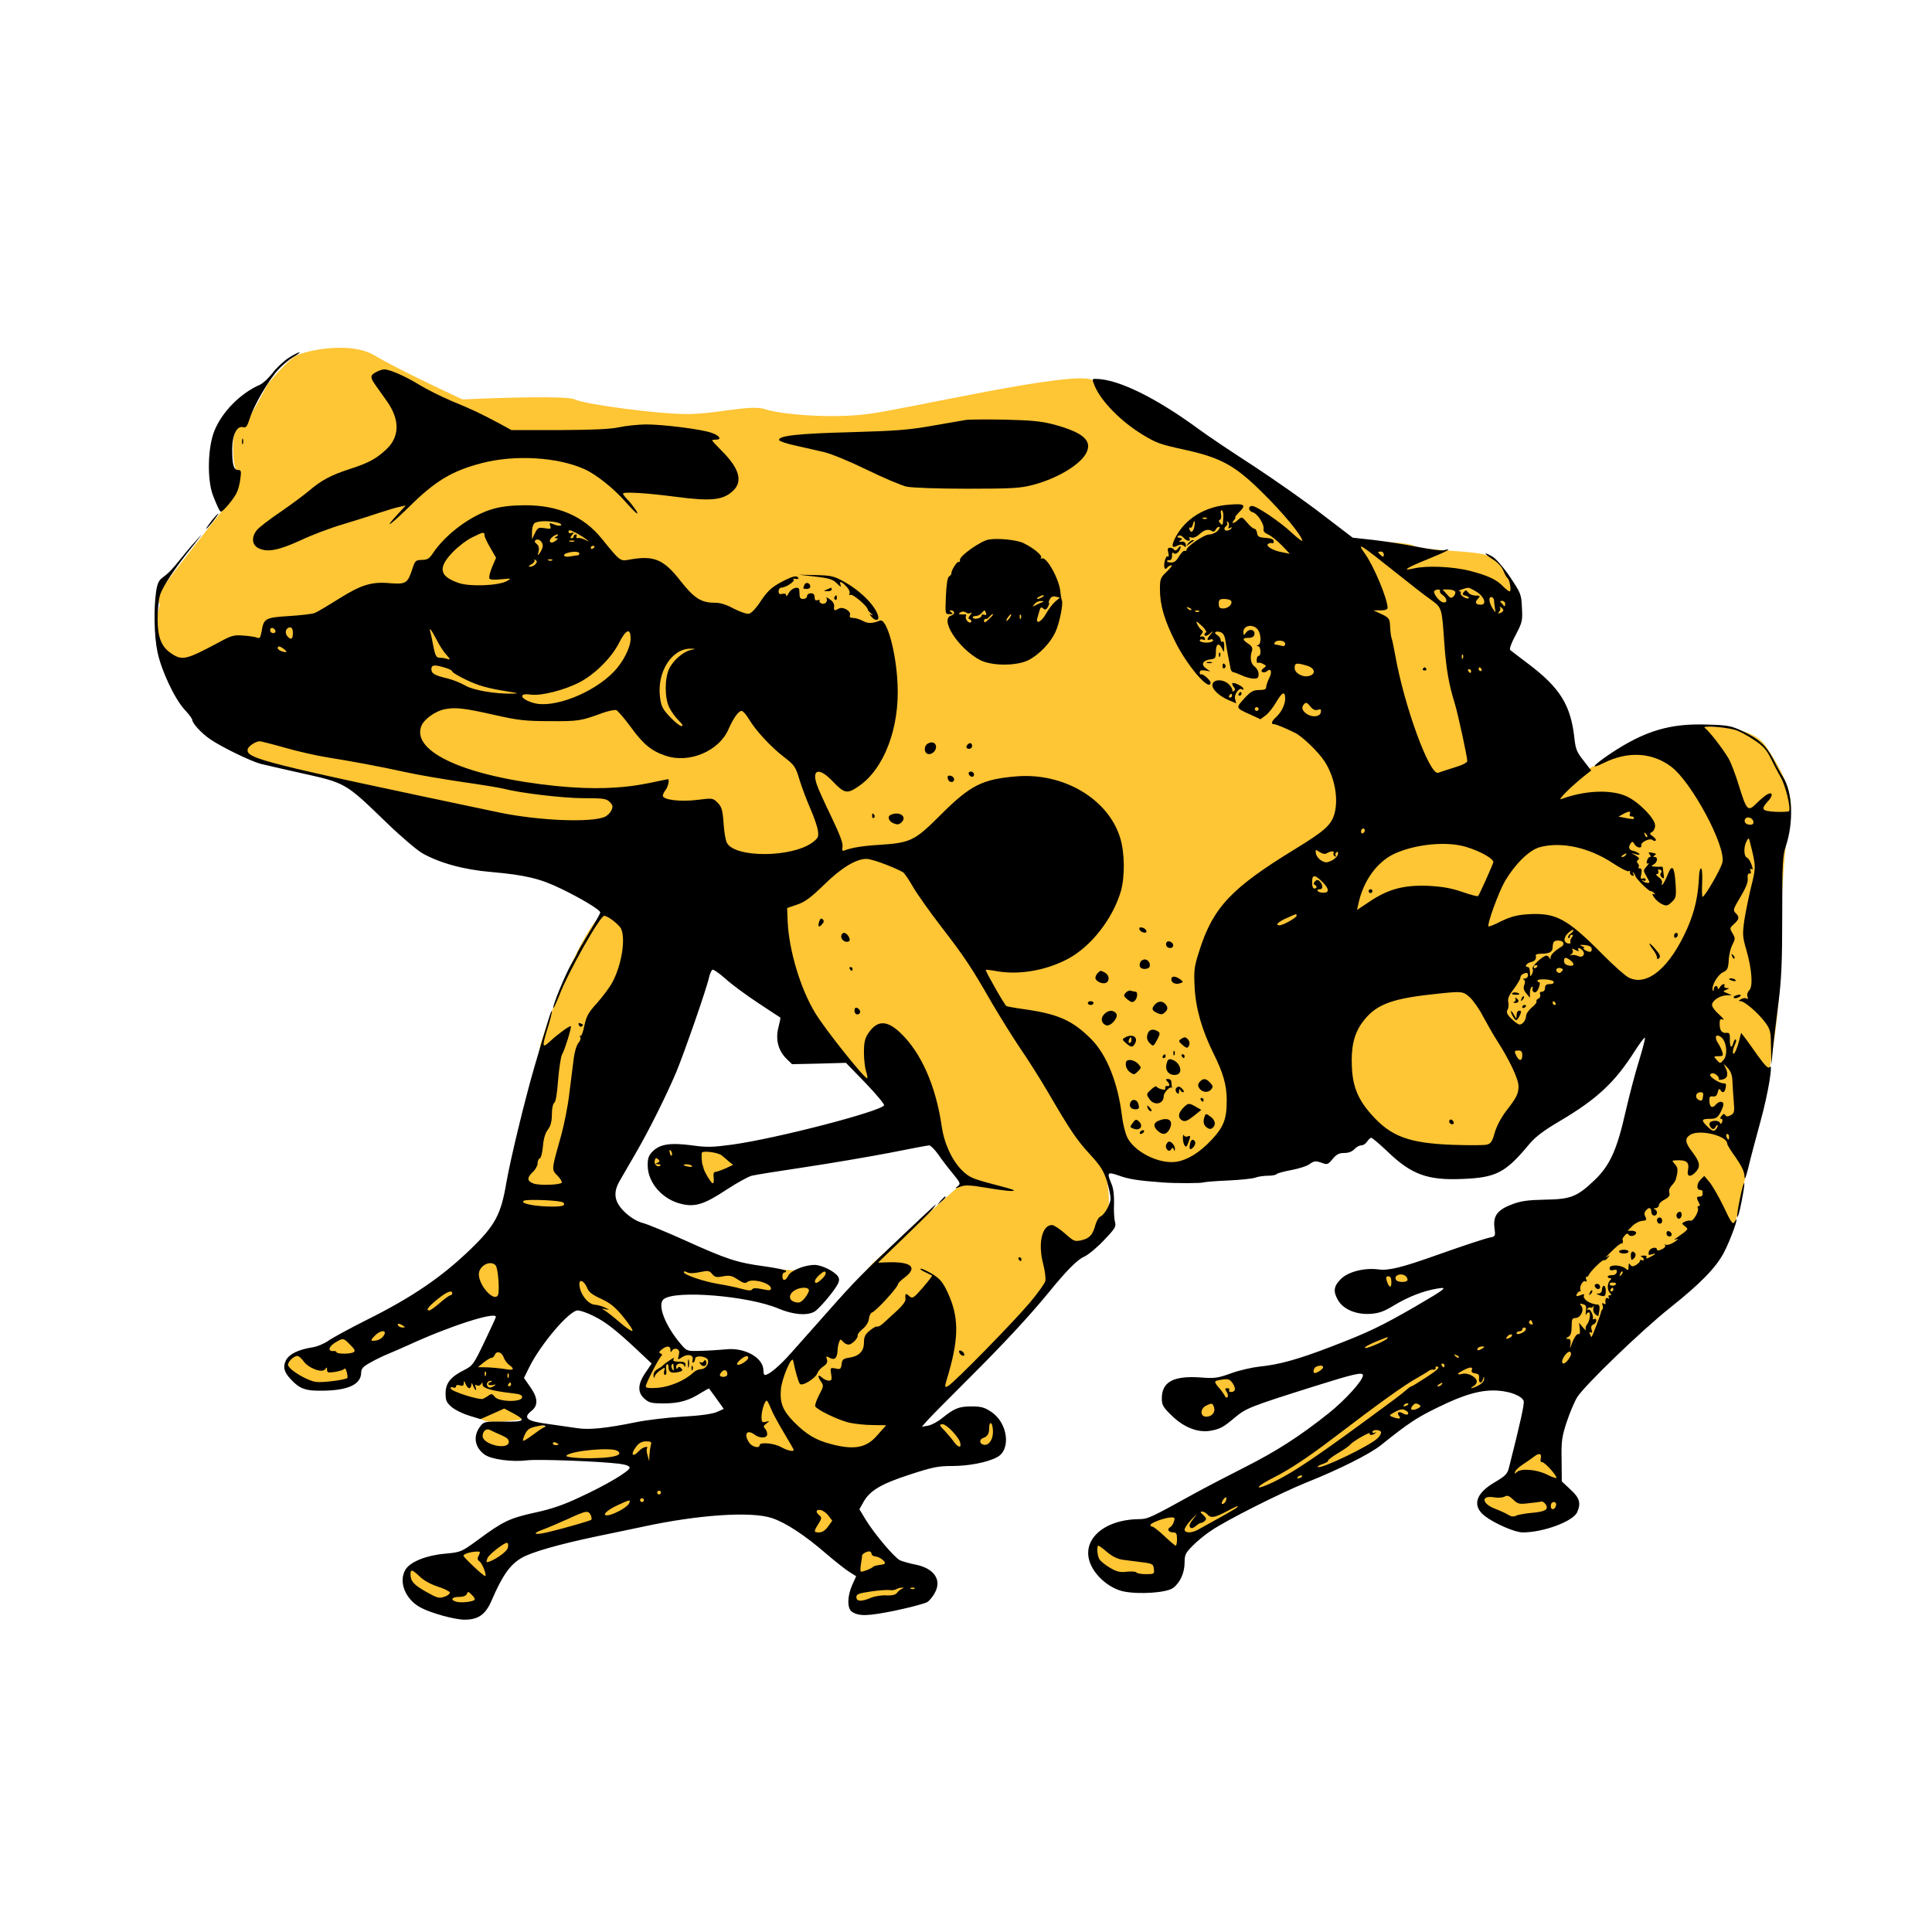 <svg width="50" height="50" viewBox="0 0 50 50" fill="none" xmlns="http://www.w3.org/2000/svg"><path d="M4.263 15.137C4.061 15.44 4.095 15.6 4.137 15.643L4.01 16.148L4.137 16.653L4.642 17.537C4.726 17.706 4.895 18.068 4.895 18.169C4.895 18.27 5.147 18.548 5.274 18.674L6.284 19.558L9.19 20.317L10.074 20.822C10.495 21.201 11.362 21.984 11.463 22.085C11.565 22.186 13.19 22.548 13.99 22.717C14.79 22.801 16.238 23.096 15.632 23.601C15.026 24.106 14.285 26.085 13.99 27.012L13.737 28.401L13.611 29.159L13.232 30.296V31.054L12.853 31.685L11.969 32.696L10.579 33.707C10.116 33.959 9.164 34.465 9.063 34.465C8.962 34.465 8.516 34.717 8.305 34.843L7.8 34.97L7.421 35.222V35.475L7.8 35.728C7.884 35.77 8.078 35.854 8.179 35.854H8.684L9.063 35.728V35.349L9.695 34.97L11.842 34.086L12.727 33.959H12.979L12.6 34.97L12.095 35.475L11.59 35.854V36.233C11.842 36.359 12.373 36.637 12.474 36.738C12.575 36.839 13.19 36.78 13.485 36.738V36.486L13.737 36.233L13.358 35.728L13.611 35.349L13.864 34.843L15.001 33.707L16.264 34.591L17.022 35.096L16.769 35.475L16.643 35.854L16.769 36.107C16.937 36.065 17.299 35.98 17.401 35.98C17.527 35.98 18.032 35.854 18.032 35.728C18.032 35.627 18.622 35.77 18.916 35.854L19.548 35.222L19.169 34.97L18.664 35.096L18.159 34.97H17.653C17.653 34.928 17.628 34.843 17.527 34.843C17.426 34.843 17.232 34.591 17.148 34.465L16.769 33.454C16.98 33.412 17.426 33.328 17.527 33.328C17.628 33.328 18.495 33.412 18.916 33.454L19.801 33.58L20.685 33.959L21.19 33.58L21.443 32.949C21.317 32.864 21.039 32.721 20.938 32.822C20.811 32.949 20.053 32.822 19.927 32.822C19.801 32.822 18.159 32.443 18.032 32.443C17.931 32.443 16.643 31.938 16.011 31.685L15.758 30.675C16.432 29.285 17.78 26.481 17.78 26.38C17.78 26.279 18.032 25.327 18.159 24.864L19.043 24.106L21.19 26.506L22.327 27.896L23.143 28.554L22.948 28.832L21.443 29.159L18.916 29.717H17.906H17.401L17.148 29.843L16.885 29.969V30.296L17.401 30.854L18.274 30.98L19.285 30.296L21.443 29.969L23.959 29.212L24.98 30.549L22.58 32.696L21.19 34.338L20.432 35.222L19.169 36.486L17.906 36.738L16.264 36.991H14.495L13.864 36.865H13.358H12.6L12.348 37.244L12.727 37.623L13.99 37.749H15.885H16.264L17.022 38.128C16.727 38.212 16.112 38.38 16.011 38.38C15.91 38.38 15.127 38.717 14.748 38.886L13.106 39.517L11.842 40.275L11.085 40.402L10.579 40.654V41.033L10.958 41.286L11.842 41.665L12.474 41.538C12.558 41.37 12.727 41.008 12.727 40.907C12.727 40.806 13.063 40.528 13.232 40.402L14.116 39.77L16.769 39.265L19.422 38.886C19.801 39.054 20.584 39.416 20.685 39.517C20.786 39.618 21.148 39.812 21.317 39.896L22.075 40.528L22.201 40.907L22.075 41.412L22.201 41.665C22.453 41.623 23.009 41.538 23.211 41.538C23.413 41.538 23.717 41.37 23.843 41.286C23.927 41.16 24.096 40.882 24.096 40.781C24.096 40.654 23.464 40.654 23.338 40.654C23.237 40.654 23.043 40.402 22.959 40.275L22.327 39.517L22.201 38.886C22.411 38.591 22.858 38.002 22.959 38.002C23.085 38.002 24.222 37.875 24.348 37.875C24.449 37.875 25.317 37.707 25.738 37.623L25.864 36.991L25.359 36.486L24.475 36.738L23.59 37.244L23.969 36.612L25.611 34.97L27.38 33.075C27.759 32.612 28.542 31.635 28.643 31.433C28.744 31.231 28.685 30.759 28.643 30.549V30.296H29.148H30.033H32.054C32.155 30.296 34.286 29.538 35.338 29.159C35.675 29.412 36.399 29.942 36.602 30.043C36.804 30.144 37.865 30.001 38.37 29.917L40.391 28.401L42.791 26.633L42.665 28.022L41.528 30.675L39.002 31.938L37.107 32.696L34.959 33.075L35.212 33.833L36.854 33.201L37.612 33.328L36.475 34.086L34.833 34.843L33.443 35.349L31.928 35.601L31.043 35.728L30.538 35.854V36.359L31.043 36.865L31.675 36.612L33.191 35.854L34.58 35.475H35.465L34.833 36.486L30.538 39.012C30.159 39.181 29.376 39.517 29.275 39.517C29.148 39.517 28.517 39.77 28.391 39.77C28.29 39.77 28.264 40.023 28.264 40.149L28.391 40.528L29.654 41.033L30.412 40.907L30.664 40.023L31.801 39.265L35.338 37.623L36.854 36.486C37.359 36.275 38.446 35.854 38.749 35.854C39.052 35.854 39.381 36.023 39.507 36.107C39.423 36.654 39.229 37.825 39.128 38.128C39.002 38.507 39.002 38.128 38.496 38.633C37.991 39.138 38.623 39.138 38.623 39.265C38.623 39.391 39.507 39.77 40.391 39.391C41.099 39.088 40.686 38.675 40.391 38.507C40.349 38.296 40.29 37.698 40.391 36.991C40.492 36.283 40.854 35.854 41.023 35.728C42.117 34.717 44.383 32.57 44.686 32.064C44.989 31.559 45.065 31.096 45.065 30.927L45.697 28.148C45.823 27.601 46.076 26.178 46.076 24.864C46.076 23.222 46.202 21.706 46.328 21.074C46.455 20.443 45.949 19.685 45.697 19.306C45.444 18.927 44.812 18.801 44.054 18.801C43.448 18.801 42.117 19.39 41.528 19.685L41.023 19.938C40.349 19.011 38.976 17.158 38.875 17.158C38.749 17.158 39.128 15.643 39.128 15.264C39.128 14.885 38.749 14.506 38.496 14.379C38.244 14.253 36.854 14.253 36.602 14.127C36.399 14.026 35.507 14 35.086 14L33.949 13.242C32.222 12.19 28.669 10.034 28.264 9.832C27.759 9.579 23.464 10.59 22.453 10.716C21.443 10.842 20.18 10.716 19.801 10.59C19.422 10.463 18.538 10.716 17.78 10.716C17.022 10.716 15.127 10.463 14.874 10.337C14.672 10.236 12.853 10.295 11.969 10.337C11.421 10.084 10.2 9.503 9.695 9.2C9.063 8.821 7.926 9.074 7.674 9.2C7.472 9.301 7.084 9.748 6.916 9.958C6.747 10.295 6.385 10.969 6.284 10.969C6.158 10.969 6.032 11.221 6.032 11.474C6.032 11.727 6.032 12.105 6.158 12.232C6.259 12.333 6.116 12.695 6.032 12.864C5.526 13.495 4.465 14.834 4.263 15.137Z" fill="#FEC534"/>
<path d="M7.472 9.26C7.344 9.344 7.157 9.516 7.054 9.653C6.951 9.786 6.804 9.923 6.725 9.958C6.229 10.174 5.753 10.65 5.552 11.141C5.375 11.568 5.355 12.413 5.513 12.825C5.626 13.115 5.689 13.242 5.719 13.242C5.773 13.242 6.048 12.914 6.121 12.761C6.161 12.688 6.205 12.526 6.22 12.393C6.249 12.192 6.239 12.162 6.161 12.162C6.048 12.162 6.009 12.035 6.009 11.617C6.009 11.254 6.136 11.004 6.298 11.057C6.367 11.077 6.401 11.028 6.465 10.827C6.568 10.493 6.961 9.82 7.207 9.56C7.31 9.447 7.486 9.3 7.599 9.236C7.707 9.172 7.776 9.118 7.747 9.118C7.722 9.118 7.595 9.182 7.472 9.26Z" fill="black"/>
<path d="M9.745 9.624C9.578 9.707 9.573 9.761 9.711 9.958C9.779 10.051 9.917 10.247 10.025 10.4C10.349 10.871 10.344 11.303 10 11.627C9.74 11.873 9.539 11.981 9.053 12.138C8.567 12.295 8.311 12.432 7.997 12.702C7.874 12.806 7.545 13.051 7.261 13.247C6.976 13.439 6.701 13.65 6.647 13.719C6.504 13.9 6.519 14.092 6.676 14.18C6.907 14.303 7.197 14.249 7.766 13.989C8.056 13.851 8.557 13.66 8.881 13.567C9.205 13.468 9.627 13.336 9.814 13.272C10.005 13.208 10.236 13.139 10.329 13.12L10.501 13.081L10.295 13.306C9.912 13.719 10.074 13.616 10.565 13.139C11.272 12.437 11.694 12.187 12.485 11.981C13.329 11.765 14.424 11.828 15.117 12.138C15.421 12.27 15.883 12.639 16.197 12.997C16.325 13.144 16.457 13.277 16.482 13.287C16.541 13.306 16.379 13.076 16.226 12.914C16.168 12.855 16.123 12.791 16.123 12.776C16.123 12.722 16.717 12.756 17.474 12.855C18.397 12.977 18.711 12.948 18.971 12.702C19.227 12.462 19.138 12.128 18.691 11.681C18.549 11.539 18.431 11.411 18.431 11.396C18.431 11.386 18.475 11.377 18.534 11.377C18.691 11.377 18.618 11.269 18.411 11.2C18.151 11.107 17.159 10.984 16.712 10.984C16.511 10.989 16.202 11.018 16.025 11.057C15.794 11.107 15.352 11.126 14.473 11.131H13.236L12.951 10.974C12.475 10.719 12.21 10.591 11.68 10.375C11.405 10.257 11.032 10.071 10.85 9.958C10.511 9.747 10.089 9.56 9.946 9.56C9.902 9.56 9.809 9.589 9.745 9.624Z" fill="black"/>
<path d="M28.33 9.987C28.497 10.385 29.007 10.905 29.562 11.244C29.935 11.47 30.004 11.495 30.692 11.647C31.605 11.848 31.978 12.059 32.675 12.752C33.211 13.277 33.702 13.876 33.702 13.994C33.702 14.018 33.584 13.93 33.436 13.793C33.142 13.513 32.523 13.095 32.405 13.095C32.292 13.095 32.307 13.228 32.42 13.257C32.543 13.287 32.729 13.581 32.7 13.694C32.69 13.748 32.729 13.793 32.818 13.832C32.891 13.861 33.048 13.989 33.166 14.107L33.382 14.333L33.186 14.293C32.935 14.249 32.739 14.126 32.823 14.072C32.857 14.053 32.906 14.048 32.926 14.058C32.945 14.072 32.965 14.048 32.965 14.008C32.965 13.959 32.901 13.93 32.759 13.92C32.582 13.91 32.543 13.886 32.533 13.793C32.523 13.733 32.494 13.684 32.464 13.684C32.43 13.684 32.346 13.611 32.273 13.522C32.145 13.37 32.135 13.37 32.047 13.449C31.929 13.557 31.85 13.567 31.934 13.463C31.968 13.424 31.983 13.39 31.968 13.39C31.953 13.39 31.993 13.336 32.057 13.267C32.263 13.066 32.219 13.027 31.811 13.061C31.183 13.105 30.667 13.424 30.412 13.925C30.309 14.136 30.328 14.2 30.471 14.121C30.539 14.087 30.584 14.087 30.633 14.126C30.682 14.171 30.697 14.161 30.687 14.092C30.677 14.038 30.638 14.008 30.579 14.018C30.505 14.028 30.5 14.023 30.554 13.984C30.608 13.95 30.603 13.935 30.53 13.92C30.466 13.91 30.456 13.891 30.495 13.866C30.535 13.842 30.588 13.866 30.642 13.925C30.721 14.018 30.834 14.018 30.78 13.925C30.765 13.9 30.785 13.896 30.829 13.91C30.878 13.93 30.962 13.896 31.04 13.827C31.173 13.704 31.276 13.684 31.374 13.748C31.409 13.768 31.443 13.748 31.462 13.709C31.477 13.67 31.517 13.635 31.546 13.635C31.58 13.635 31.57 13.675 31.517 13.733C31.467 13.787 31.369 13.832 31.296 13.832C31.163 13.832 30.706 14.146 30.706 14.234C30.706 14.259 30.687 14.269 30.662 14.254C30.638 14.239 30.574 14.303 30.515 14.396C30.441 14.524 30.387 14.563 30.294 14.558C30.176 14.549 30.166 14.495 30.279 14.495C30.314 14.495 30.333 14.441 30.333 14.382C30.328 14.303 30.343 14.284 30.377 14.318C30.431 14.372 30.554 14.254 30.554 14.151C30.554 14.121 30.525 14.141 30.49 14.19C30.446 14.249 30.412 14.259 30.387 14.229C30.372 14.2 30.323 14.175 30.279 14.175C30.225 14.175 30.21 14.205 30.235 14.303C30.255 14.377 30.25 14.416 30.22 14.401C30.196 14.382 30.161 14.441 30.142 14.524C30.107 14.676 30.147 14.774 30.206 14.691C30.225 14.662 30.274 14.637 30.314 14.627C30.353 14.617 30.304 14.691 30.206 14.784C30.034 14.946 30.019 14.981 30.019 15.246C30.019 15.658 30.132 16.046 30.417 16.611C30.692 17.166 31.217 17.809 31.315 17.711C31.349 17.676 31.33 17.627 31.237 17.539C31.168 17.475 31.094 17.436 31.079 17.451C31.065 17.47 31.05 17.446 31.05 17.406C31.05 17.352 31.084 17.337 31.188 17.352L31.32 17.377L31.207 17.293C31.07 17.195 31.129 17.087 31.335 17.063C31.453 17.048 31.467 17.028 31.467 16.861C31.467 16.66 31.546 16.621 31.629 16.788C31.678 16.896 31.683 16.891 31.683 16.738C31.688 16.64 31.669 16.586 31.639 16.606C31.615 16.621 31.59 16.601 31.59 16.562C31.59 16.523 31.551 16.468 31.507 16.439C31.394 16.38 31.453 16.316 31.585 16.36C31.654 16.38 31.693 16.449 31.713 16.572C31.737 16.738 31.811 17.136 31.85 17.318C31.86 17.357 31.89 17.392 31.914 17.396C31.939 17.396 32.042 17.436 32.14 17.48C32.243 17.529 32.381 17.563 32.449 17.563C32.548 17.563 32.572 17.539 32.572 17.446C32.572 17.377 32.528 17.293 32.474 17.254C32.371 17.185 32.341 17.023 32.4 16.846C32.425 16.773 32.4 16.724 32.307 16.66C32.145 16.557 32.145 16.503 32.312 16.508C32.4 16.508 32.454 16.478 32.464 16.419C32.489 16.297 32.337 16.257 32.253 16.365C32.184 16.454 32.184 16.454 32.179 16.351C32.179 16.198 32.391 16.144 32.523 16.262C32.636 16.36 32.656 16.655 32.562 16.694C32.513 16.714 32.513 16.724 32.562 16.724C32.631 16.729 32.646 16.974 32.572 16.974C32.548 16.974 32.523 17.023 32.523 17.082C32.523 17.141 32.538 17.171 32.553 17.156C32.572 17.141 32.631 17.151 32.685 17.18C32.778 17.23 32.783 17.234 32.7 17.293C32.646 17.337 32.631 17.367 32.67 17.392C32.7 17.411 32.754 17.401 32.793 17.367C32.896 17.279 32.931 17.396 32.842 17.558C32.803 17.642 32.769 17.74 32.769 17.784C32.769 17.838 32.719 17.858 32.587 17.858C32.435 17.858 32.371 17.892 32.199 18.079C31.978 18.325 31.973 18.32 32.366 18.496L32.621 18.614L32.759 18.511C32.832 18.457 32.955 18.3 33.034 18.162C33.186 17.902 33.26 17.878 33.26 18.084C33.26 18.236 33.157 18.442 33.019 18.565C32.906 18.668 32.886 18.742 32.97 18.742C33.019 18.742 33.215 18.82 33.5 18.958C33.692 19.046 34.124 19.459 34.286 19.714C34.541 20.112 34.644 20.667 34.536 21.059C34.453 21.354 34.281 21.506 33.495 21.987C31.875 22.979 31.399 23.48 31.045 24.585C30.908 25.012 30.893 25.096 30.917 25.542C30.942 26.087 31.104 26.657 31.409 27.271C31.654 27.762 31.747 28.086 31.747 28.454C31.752 28.95 31.674 29.156 31.364 29.49C31.055 29.824 30.731 30.025 30.431 30.069C29.985 30.128 29.346 29.804 29.169 29.426C29.12 29.323 29.061 29.082 29.037 28.886C28.934 28.027 28.644 27.3 28.241 26.893C27.765 26.416 27.397 26.249 26.567 26.127C26.302 26.092 26.066 26.048 26.047 26.038C25.997 26.009 25.492 25.12 25.511 25.1C25.521 25.091 25.624 25.105 25.747 25.125C26.341 25.243 27.053 25.125 27.637 24.816C28.236 24.497 28.796 23.78 29.007 23.068C29.115 22.689 29.11 22.066 28.988 21.678C28.678 20.676 27.525 19.994 26.312 20.092C25.418 20.166 25.114 20.318 24.333 21.099C23.67 21.762 23.567 21.811 22.757 21.865C22.335 21.889 22.035 21.938 21.849 22.012C21.799 22.032 21.79 22.002 21.804 21.914C21.824 21.83 21.731 21.59 21.515 21.138C21.338 20.775 21.166 20.396 21.137 20.298C21.004 19.901 21.205 19.861 21.539 20.21C21.853 20.539 21.922 20.554 22.217 20.352C22.88 19.905 23.287 18.835 23.228 17.691C23.189 16.856 22.948 15.992 22.772 16.061C22.575 16.14 22.467 16.14 22.335 16.071C22.251 16.026 22.138 15.992 22.079 15.992C22.006 15.992 21.976 15.968 21.996 15.923C22.035 15.82 21.824 15.693 21.716 15.747C21.593 15.815 21.573 15.81 21.588 15.693C21.593 15.629 21.554 15.56 21.475 15.511C21.412 15.462 21.372 15.452 21.387 15.477C21.436 15.56 21.353 15.653 21.264 15.619C21.22 15.604 21.195 15.57 21.21 15.545C21.225 15.521 21.2 15.516 21.161 15.531C21.107 15.55 21.082 15.531 21.082 15.457C21.082 15.388 21.053 15.354 20.984 15.354C20.93 15.354 20.886 15.388 20.886 15.428C20.886 15.467 20.842 15.501 20.788 15.501C20.709 15.501 20.69 15.467 20.69 15.349C20.69 15.221 20.675 15.202 20.582 15.216C20.523 15.226 20.444 15.285 20.41 15.354C20.375 15.423 20.346 15.447 20.346 15.408C20.346 15.369 20.312 15.354 20.248 15.369C20.174 15.388 20.15 15.369 20.15 15.3C20.15 15.251 20.184 15.207 20.223 15.207C20.346 15.207 20.606 15.025 20.533 14.991C20.498 14.976 20.518 14.971 20.582 14.981C20.641 14.991 20.68 14.981 20.66 14.956C20.616 14.883 20.518 14.907 20.209 15.069C19.968 15.202 19.865 15.295 19.693 15.55C19.565 15.747 19.443 15.874 19.379 15.884C19.32 15.894 19.148 15.83 18.991 15.752C18.804 15.649 18.642 15.599 18.505 15.599C18.146 15.599 17.97 15.486 17.616 15.04C17.174 14.47 16.924 14.367 16.28 14.485C16.045 14.524 16.055 14.534 15.569 13.935C15.102 13.36 14.449 13.076 13.595 13.076C13.28 13.076 12.991 13.105 12.784 13.164C12.215 13.316 11.542 13.812 11.203 14.318C11.11 14.46 11.056 14.49 10.919 14.49C10.757 14.495 10.742 14.509 10.673 14.72C10.55 15.098 10.506 15.123 10.104 15.094C9.617 15.049 9.357 15.128 8.753 15.506C8.473 15.683 8.198 15.845 8.144 15.864C8.09 15.889 7.796 15.923 7.486 15.943C6.863 15.982 6.824 16.002 6.77 16.346C6.74 16.503 6.72 16.532 6.657 16.503C6.608 16.483 6.45 16.459 6.303 16.449C6.063 16.429 5.994 16.444 5.689 16.611C4.81 17.082 4.717 17.102 4.432 16.91C4.177 16.743 4.079 16.493 4.079 16.022C4.079 15.806 4.103 15.531 4.138 15.413C4.202 15.187 4.535 14.686 5.022 14.092C5.189 13.881 5.257 13.787 5.169 13.886C5.076 13.984 4.879 14.21 4.732 14.392C4.437 14.76 4.373 14.824 4.197 14.956C4.108 15.02 4.069 15.113 4.04 15.31C3.976 15.757 3.99 16.468 4.074 16.866C4.172 17.347 4.516 18.079 4.776 18.364C4.889 18.482 4.977 18.604 4.977 18.634C4.977 18.717 5.218 18.982 5.439 19.13C5.734 19.336 6.49 19.699 6.745 19.768C6.868 19.797 7.31 19.901 7.732 19.994C8.969 20.269 8.915 20.239 10.02 21.305C10.374 21.649 10.786 21.997 10.928 22.081C11.37 22.331 11.999 22.508 12.711 22.567C13.595 22.645 13.982 22.739 14.508 22.994C15.058 23.259 15.534 23.549 15.534 23.613C15.534 23.642 15.402 23.878 15.239 24.143C15.078 24.408 14.945 24.639 14.945 24.654C14.945 24.668 14.876 24.796 14.793 24.938C14.631 25.208 14.287 26.053 14.321 26.087C14.331 26.097 14.4 25.945 14.478 25.753C14.699 25.169 15.529 23.701 15.637 23.701C15.73 23.701 16.02 23.927 16.074 24.035C16.197 24.305 16.084 24.988 15.844 25.429C15.775 25.557 15.593 25.798 15.451 25.96C15.225 26.205 15.176 26.299 15.122 26.549C15.092 26.711 15.043 26.829 15.019 26.809C14.999 26.79 14.994 26.799 15.014 26.834C15.038 26.873 15.019 26.937 14.97 26.991C14.92 27.05 14.866 27.227 14.842 27.442C14.817 27.639 14.768 28.042 14.729 28.341C14.694 28.636 14.601 29.092 14.533 29.348C14.267 30.295 14.267 30.261 14.429 30.428C14.508 30.506 14.552 30.59 14.537 30.61C14.473 30.669 13.943 30.683 13.806 30.629C13.634 30.565 13.634 30.477 13.791 30.33C13.86 30.266 13.914 30.163 13.914 30.104C13.914 30.045 13.938 29.986 13.973 29.976C14.002 29.966 14.037 29.824 14.051 29.667C14.066 29.475 14.11 29.323 14.179 29.235C14.253 29.137 14.282 29.024 14.282 28.842C14.282 28.695 14.307 28.567 14.346 28.538C14.385 28.508 14.419 28.282 14.444 27.948C14.469 27.649 14.513 27.359 14.542 27.3C14.621 27.158 14.798 26.583 14.773 26.559C14.748 26.534 14.434 26.765 14.223 26.961C14.027 27.143 14.022 27.094 14.184 26.573C14.248 26.362 14.292 26.176 14.282 26.166C14.262 26.146 14.199 26.357 13.825 27.629C13.585 28.454 13.207 30.011 13.104 30.61C12.966 31.43 12.814 31.714 12.185 32.323C11.434 33.05 10.673 33.57 9.48 34.164C9.043 34.385 8.596 34.626 8.488 34.705C8.38 34.778 8.194 34.857 8.071 34.871C7.717 34.93 7.486 35.043 7.403 35.2C7.315 35.372 7.349 35.51 7.526 35.696C7.752 35.942 7.909 36.001 8.365 35.991C9.014 35.981 9.342 35.829 9.347 35.525C9.347 35.421 9.396 35.367 9.583 35.264C9.711 35.191 9.912 35.092 10.035 35.043C10.158 34.994 10.398 34.886 10.575 34.808C11.626 34.322 12.834 33.934 12.834 34.081C12.834 34.096 12.701 34.385 12.539 34.724C12.259 35.309 12.235 35.343 12.014 35.456C11.66 35.633 11.532 35.795 11.532 36.06C11.532 36.251 11.557 36.3 11.694 36.418C11.783 36.492 11.984 36.59 12.146 36.639L12.436 36.727L12.745 36.59L13.05 36.453L13.271 36.57C13.629 36.762 13.585 36.801 13.03 36.791C12.559 36.786 12.524 36.791 12.436 36.904C12.235 37.155 12.279 37.459 12.544 37.646C12.716 37.768 13.246 37.842 13.644 37.793C13.933 37.759 15.495 37.818 16.025 37.881C16.202 37.906 16.295 37.94 16.295 37.984C16.295 38.073 15.677 38.441 14.989 38.755C14.586 38.947 14.253 39.06 13.835 39.148C13.192 39.291 13.02 39.369 12.372 39.85C11.935 40.169 11.93 40.169 11.523 40.209C11.046 40.248 10.629 40.415 10.501 40.611C10.3 40.921 10.486 41.397 10.894 41.608C11.164 41.751 11.773 41.917 12.023 41.917C12.377 41.917 12.563 41.785 12.716 41.436C13.001 40.773 13.197 40.494 13.501 40.317C13.757 40.169 14.454 39.968 15.46 39.757C15.868 39.674 16.398 39.561 16.639 39.511C18.063 39.202 19.433 39.109 19.973 39.286C20.331 39.404 20.827 39.728 21.387 40.214C21.623 40.415 21.888 40.626 21.986 40.685L22.158 40.793L22.055 41.019C21.927 41.309 21.922 41.613 22.04 41.706C22.222 41.834 22.448 41.829 23.169 41.682C23.567 41.598 23.935 41.5 23.999 41.461C24.058 41.422 24.146 41.313 24.195 41.22C24.377 40.886 24.176 40.592 23.704 40.494C23.547 40.464 23.361 40.41 23.292 40.381C23.145 40.307 22.634 39.703 22.408 39.335L22.241 39.06L22.34 38.883C22.502 38.584 22.791 38.407 23.533 38.166C24.132 37.97 24.274 37.94 24.642 37.94C25.07 37.94 25.551 37.847 25.801 37.714C26.174 37.523 26.086 36.821 25.649 36.536C25.482 36.423 25.389 36.398 25.143 36.398C24.814 36.398 24.701 36.448 24.392 36.693C24.284 36.786 24.117 36.875 24.024 36.895L23.857 36.924L24.004 36.757C24.087 36.664 24.564 36.182 25.065 35.682C25.968 34.783 26.611 34.091 27.117 33.477C27.598 32.883 27.883 32.598 28.055 32.525C28.148 32.485 28.379 32.299 28.561 32.107C28.86 31.793 28.89 31.749 28.855 31.621C28.836 31.547 28.821 31.336 28.831 31.15C28.836 30.939 28.816 30.757 28.767 30.644C28.639 30.34 28.659 30.32 28.953 30.423C29.209 30.516 29.454 30.555 30.068 30.6C30.426 30.629 31.104 30.624 31.148 30.6C31.168 30.59 31.448 30.565 31.782 30.551C32.111 30.536 32.44 30.502 32.503 30.472C32.572 30.448 32.715 30.428 32.818 30.428C32.921 30.428 33.019 30.408 33.034 30.389C33.048 30.364 33.22 30.32 33.417 30.281C33.613 30.246 33.829 30.177 33.898 30.123C34.006 30.045 34.045 30.04 34.193 30.089C34.35 30.148 34.364 30.143 34.487 29.996C34.59 29.873 34.654 29.839 34.791 29.839C34.9 29.839 34.993 29.804 35.052 29.74C35.101 29.686 35.179 29.642 35.228 29.642C35.282 29.642 35.346 29.598 35.381 29.544C35.415 29.49 35.464 29.446 35.489 29.446C35.513 29.446 35.705 29.608 35.916 29.809C36.53 30.398 36.947 30.551 37.85 30.511C38.724 30.477 38.965 30.349 39.579 29.608C39.731 29.426 39.947 29.259 40.374 29.009C41.337 28.439 41.798 28.007 42.314 27.192C42.441 26.996 42.554 26.843 42.569 26.858C42.584 26.873 42.515 27.133 42.422 27.438C42.324 27.747 42.166 28.351 42.068 28.778C41.847 29.76 41.661 30.163 41.273 30.536C40.816 30.973 40.654 31.037 39.986 31.047C39.544 31.056 39.363 31.081 39.142 31.164C38.759 31.307 38.641 31.459 38.675 31.763C38.705 31.989 38.7 31.999 38.572 32.024C38.425 32.053 37.841 32.249 37.188 32.48C36.279 32.804 35.936 32.888 35.68 32.853C35.307 32.804 34.89 32.912 34.698 33.104C34.512 33.29 34.497 33.428 34.634 33.659C34.777 33.894 35.111 34.027 35.469 34.002C35.69 33.988 35.823 33.939 36.088 33.776C36.456 33.556 36.839 33.408 37.193 33.349C37.482 33.3 37.438 33.34 36.623 33.816C35.754 34.317 35.41 34.484 34.462 34.847C33.598 35.181 33.097 35.318 32.597 35.367C32.41 35.387 32.081 35.461 31.865 35.539C31.512 35.667 31.438 35.677 31.05 35.647C30.367 35.603 30.068 35.765 30.068 36.187C30.068 36.364 30.098 36.418 30.333 36.644C30.642 36.944 31.011 37.086 31.33 37.027C31.58 36.983 31.664 36.934 31.968 36.678C32.248 36.443 32.376 36.394 33.996 35.883C35.042 35.554 35.273 35.5 35.273 35.593C35.273 35.726 34.816 36.232 34.379 36.58C33.633 37.174 33.029 37.562 32.199 37.98C31.772 38.196 31.188 38.5 30.903 38.657C29.768 39.286 29.705 39.31 29.494 39.315C28.521 39.32 27.927 39.904 28.251 40.538C28.408 40.847 28.752 41.117 29.076 41.186C29.479 41.269 30.191 41.22 30.358 41.097C30.539 40.965 30.657 40.705 30.657 40.44C30.657 40.238 30.682 40.189 30.868 40.002C30.981 39.885 31.197 39.708 31.349 39.61C31.742 39.34 33.142 38.638 33.809 38.367C34.639 38.038 35.459 37.626 35.739 37.4C36.456 36.826 36.672 36.683 37.222 36.418C37.909 36.079 38.356 35.957 38.783 35.991C39.103 36.016 39.383 36.129 39.432 36.256C39.456 36.32 39.358 36.777 39.049 37.994C39.009 38.147 38.955 38.2 38.68 38.363C38.184 38.652 38.091 38.976 38.43 39.237C38.685 39.433 39.211 39.659 39.407 39.659C39.942 39.659 40.708 39.374 40.816 39.138C40.919 38.903 40.885 38.77 40.644 38.549L40.419 38.338L40.414 37.783C40.404 37.292 40.423 37.179 40.546 36.801C40.625 36.566 40.743 36.281 40.816 36.163C40.998 35.863 42.495 34.42 43.227 33.84C44.003 33.222 44.396 32.819 44.607 32.431C44.793 32.083 45.054 31.341 44.892 31.621C44.843 31.7 44.803 31.646 44.607 31.228C44.479 30.963 44.312 30.678 44.239 30.59L44.106 30.433L44.008 30.531C43.905 30.634 43.9 30.796 44.003 30.796C44.032 30.796 44.062 30.811 44.062 30.831C44.062 30.855 44.062 30.889 44.062 30.919C44.062 30.943 44.027 30.968 43.988 30.968C43.9 30.968 43.9 30.992 43.964 31.12C44.003 31.184 43.998 31.213 43.964 31.213C43.934 31.213 43.924 31.233 43.939 31.263C43.983 31.331 43.821 31.616 43.752 31.591C43.718 31.582 43.654 31.591 43.605 31.616C43.517 31.66 43.517 31.665 43.605 31.734C43.689 31.798 43.689 31.808 43.59 31.891C43.532 31.935 43.443 31.999 43.394 32.033C43.306 32.092 43.306 32.092 43.399 32.068C43.453 32.048 43.423 32.083 43.335 32.142C43.247 32.2 43.148 32.23 43.119 32.215C43.09 32.196 43.08 32.2 43.094 32.23C43.114 32.259 43.07 32.303 43.006 32.333C42.932 32.367 42.883 32.372 42.883 32.343C42.883 32.249 42.697 32.294 42.672 32.392C42.653 32.48 42.662 32.49 42.751 32.461C42.878 32.421 42.854 32.456 42.692 32.539C42.618 32.578 42.589 32.578 42.608 32.544C42.633 32.51 42.599 32.49 42.53 32.495C42.466 32.495 42.446 32.51 42.481 32.525C42.51 32.534 42.54 32.569 42.54 32.593C42.54 32.623 42.52 32.628 42.49 32.613C42.466 32.598 42.441 32.603 42.441 32.633C42.441 32.662 42.392 32.706 42.338 32.74C42.255 32.785 42.225 32.78 42.191 32.731C42.162 32.682 42.147 32.696 42.147 32.78C42.147 32.878 42.137 32.888 42.068 32.829C41.946 32.731 41.656 32.721 41.656 32.819C41.656 32.873 41.685 32.888 41.759 32.868C41.833 32.849 41.852 32.863 41.842 32.922C41.833 32.971 41.779 33.006 41.715 33.001C41.656 33.001 41.607 33.016 41.607 33.04C41.607 33.06 41.631 33.079 41.666 33.079C41.71 33.079 41.71 33.094 41.666 33.138C41.592 33.212 41.592 33.389 41.666 33.462C41.71 33.507 41.71 33.521 41.661 33.521C41.626 33.521 41.617 33.546 41.636 33.58C41.656 33.614 41.651 33.619 41.617 33.6C41.562 33.565 41.533 33.629 41.553 33.732C41.558 33.757 41.533 33.757 41.504 33.737C41.464 33.713 41.455 33.727 41.474 33.776C41.489 33.821 41.489 33.87 41.469 33.889C41.45 33.909 41.435 33.939 41.435 33.953C41.435 34.002 41.204 34.601 41.189 34.601C41.179 34.601 41.16 34.567 41.145 34.523C41.126 34.479 41.135 34.459 41.17 34.484C41.209 34.503 41.214 34.479 41.189 34.41C41.17 34.341 41.184 34.297 41.234 34.277C41.278 34.263 41.312 34.214 41.312 34.174C41.312 34.135 41.288 34.12 41.263 34.135C41.234 34.155 41.219 34.15 41.224 34.125C41.243 34.042 41.155 33.865 41.106 33.894C41.072 33.914 41.067 33.904 41.086 33.87C41.106 33.84 41.14 33.826 41.165 33.84C41.184 33.855 41.219 33.836 41.234 33.806C41.248 33.772 41.253 33.786 41.239 33.845C41.224 33.904 41.243 33.978 41.288 34.012C41.327 34.047 41.361 34.066 41.366 34.056C41.41 33.855 41.405 33.767 41.351 33.762C41.135 33.752 40.939 33.61 40.998 33.511C41.013 33.487 40.968 33.492 40.9 33.521C40.801 33.556 40.782 33.551 40.806 33.497C40.821 33.457 40.851 33.423 40.88 33.423C40.905 33.423 40.914 33.408 40.905 33.384C40.86 33.315 40.968 33.123 41.027 33.158C41.067 33.182 41.072 33.168 41.052 33.114C41.037 33.069 41.037 33.035 41.057 33.045C41.076 33.05 41.101 33.03 41.111 33.006C41.155 32.903 41.474 32.593 41.508 32.613C41.528 32.628 41.577 32.598 41.612 32.549C41.675 32.471 41.671 32.471 41.582 32.534C41.528 32.574 41.582 32.505 41.705 32.387C41.828 32.264 41.941 32.171 41.965 32.181C41.995 32.2 42.014 32.122 41.99 32.083C41.98 32.073 42.004 32.024 42.044 31.979C42.093 31.921 42.122 31.911 42.152 31.955C42.191 32.019 42.343 31.979 42.343 31.901C42.343 31.876 42.294 31.852 42.235 31.852H42.122L42.245 31.729C42.314 31.66 42.427 31.601 42.5 31.596C42.608 31.587 42.623 31.572 42.584 31.493C42.55 31.43 42.55 31.38 42.594 31.331C42.672 31.233 42.736 31.248 42.736 31.361C42.736 31.415 42.77 31.459 42.81 31.459C42.898 31.459 42.908 31.331 42.824 31.297C42.785 31.282 42.795 31.267 42.849 31.267C42.893 31.263 42.932 31.228 42.932 31.189C42.932 31.15 43.001 31.081 43.085 31.042C43.193 30.983 43.222 30.939 43.203 30.87C43.183 30.816 43.207 30.742 43.261 30.683C43.31 30.634 43.36 30.56 43.37 30.521C43.433 30.29 43.428 30.222 43.35 30.133C43.266 30.04 43.266 30.035 43.355 30.03C43.649 30.011 43.728 30.074 43.684 30.29C43.649 30.462 43.757 30.477 43.9 30.315C44.013 30.182 43.988 30.064 43.797 29.814C43.61 29.573 43.595 29.465 43.738 29.372C43.973 29.215 44.7 29.392 44.7 29.598C44.7 29.628 44.798 29.79 44.921 29.956C45.068 30.168 45.142 30.32 45.147 30.433C45.152 30.555 45.176 30.497 45.25 30.207C45.299 29.991 45.441 29.461 45.559 29.029C45.761 28.302 45.898 27.467 45.795 27.619C45.761 27.663 45.677 27.575 45.495 27.325C45.358 27.128 45.201 26.912 45.152 26.848L45.059 26.731L45.005 26.947C44.936 27.207 44.847 27.359 44.847 27.222C44.847 27.172 44.872 27.089 44.901 27.03C44.931 26.976 44.941 26.917 44.921 26.902C44.906 26.888 44.882 26.922 44.862 26.981C44.818 27.153 44.764 27.109 44.769 26.902C44.774 26.75 44.759 26.721 44.675 26.731C44.558 26.74 44.504 26.667 44.504 26.49C44.504 26.382 44.518 26.362 44.592 26.387C44.636 26.407 44.592 26.348 44.494 26.259C44.391 26.171 44.307 26.058 44.307 26.009C44.307 25.896 44.509 25.763 44.685 25.758H44.823L44.7 25.704C44.582 25.655 44.582 25.655 44.675 25.616C44.764 25.577 44.764 25.572 44.685 25.572C44.636 25.567 44.612 25.542 44.626 25.518C44.641 25.488 44.636 25.469 44.607 25.469C44.582 25.469 44.533 25.508 44.509 25.552C44.479 25.601 44.455 25.611 44.455 25.577C44.455 25.483 44.356 25.508 44.352 25.601C44.352 25.65 44.337 25.665 44.327 25.631C44.283 25.528 44.445 25.233 44.587 25.164C44.705 25.11 44.725 25.071 44.739 24.855C44.744 24.717 44.788 24.536 44.833 24.452C44.911 24.3 44.911 24.28 44.838 24.153C44.759 24.025 44.764 24.015 44.877 23.912C45.014 23.789 45.024 23.735 44.916 23.627C44.843 23.559 44.857 23.524 45.044 23.21C45.181 22.979 45.245 22.827 45.23 22.734C45.221 22.645 45.24 22.601 45.275 22.606C45.314 22.616 45.324 22.586 45.304 22.537C45.284 22.483 45.294 22.469 45.329 22.493C45.368 22.518 45.368 22.488 45.329 22.375C45.299 22.287 45.245 22.208 45.211 22.194C45.127 22.164 45.122 21.914 45.201 21.771C45.255 21.668 45.26 21.668 45.299 21.835C45.446 22.415 45.446 22.454 45.319 22.95C45.255 23.215 45.176 23.608 45.142 23.824C45.093 24.182 45.098 24.251 45.196 24.585C45.338 25.081 45.373 25.528 45.27 25.631C45.225 25.675 45.206 25.744 45.225 25.793C45.245 25.852 45.24 25.866 45.201 25.842C45.166 25.822 45.103 25.832 45.059 25.857C44.985 25.901 44.985 25.906 45.049 25.911C45.152 25.911 45.515 26.23 45.687 26.465C45.82 26.647 45.829 26.701 45.834 27.109L45.844 27.555L45.883 27.138C45.908 26.907 45.972 26.377 46.026 25.955C46.104 25.336 46.124 24.899 46.124 23.686C46.124 22.331 46.134 22.149 46.217 21.899C46.423 21.28 46.394 20.509 46.149 20.117C46.085 20.018 45.972 19.807 45.888 19.64C45.707 19.292 45.525 19.125 45.093 18.919C44.803 18.786 44.72 18.766 44.175 18.752C43.212 18.717 42.554 18.919 41.671 19.508C41.219 19.812 41.135 19.93 41.499 19.748C42.127 19.434 42.761 19.468 43.257 19.847C43.782 20.249 44.661 21.884 44.577 22.311C44.553 22.464 44.121 23.21 44.062 23.21C44.047 23.21 44.042 23.043 44.052 22.842C44.062 22.64 44.047 22.474 44.023 22.474C43.998 22.474 43.978 22.557 43.973 22.655C43.949 23.186 43.865 23.569 43.669 24.02C43.217 25.046 42.623 25.542 42.147 25.297C42.053 25.248 41.749 24.978 41.464 24.688C40.546 23.765 40.266 23.613 39.52 23.662C39.255 23.681 39.093 23.726 38.857 23.838C38.685 23.927 38.538 23.986 38.523 23.976C38.479 23.927 38.779 23.102 38.946 22.807C39.211 22.361 39.569 22.007 39.839 21.928C40.409 21.771 41.135 21.933 41.759 22.351C41.946 22.474 42.122 22.562 42.147 22.547C42.176 22.527 42.191 22.542 42.186 22.577C42.176 22.606 42.201 22.645 42.24 22.66C42.284 22.675 42.294 22.66 42.27 22.616C42.245 22.577 42.25 22.562 42.275 22.586C42.299 22.611 42.319 22.645 42.319 22.66C42.324 22.724 42.662 23.063 42.721 23.063C42.751 23.063 42.795 23.087 42.815 23.122C42.839 23.156 42.829 23.161 42.79 23.136C42.751 23.117 42.756 23.151 42.805 23.22C42.849 23.289 42.942 23.367 43.016 23.401C43.124 23.451 43.158 23.446 43.261 23.348C43.374 23.244 43.384 23.21 43.364 22.876C43.335 22.419 43.271 22.346 43.158 22.64C43.109 22.763 43.05 22.876 43.026 22.891C43.001 22.91 42.996 22.891 43.011 22.852C43.026 22.807 42.991 22.744 42.923 22.699C42.864 22.655 42.844 22.621 42.878 22.621C42.913 22.621 42.932 22.591 42.918 22.552C42.898 22.503 42.913 22.488 42.962 22.508C43.006 22.523 43.016 22.552 42.986 22.591C42.957 22.626 42.967 22.665 43.006 22.704C43.06 22.753 43.07 22.739 43.055 22.631C43.045 22.557 43.036 22.483 43.036 22.464C43.031 22.439 43.016 22.429 42.996 22.429C42.972 22.434 42.903 22.434 42.834 22.429C42.726 22.424 42.721 22.415 42.8 22.37C42.898 22.311 42.913 22.179 42.824 22.179C42.775 22.179 42.775 22.169 42.824 22.135C42.873 22.105 42.859 22.086 42.766 22.071C42.662 22.051 42.648 22.056 42.692 22.11C42.726 22.154 42.731 22.179 42.697 22.179C42.672 22.179 42.638 22.223 42.623 22.277C42.608 22.341 42.618 22.366 42.653 22.341C42.687 22.326 42.667 22.361 42.618 22.419C42.525 22.523 42.525 22.532 42.603 22.665C42.648 22.744 42.687 22.817 42.687 22.832C42.687 22.871 42.55 22.842 42.505 22.793C42.486 22.773 42.495 22.768 42.53 22.788C42.559 22.807 42.589 22.798 42.589 22.768C42.589 22.734 42.554 22.719 42.515 22.734C42.461 22.758 42.451 22.734 42.476 22.621C42.495 22.518 42.486 22.474 42.441 22.474C42.402 22.474 42.392 22.459 42.407 22.439C42.427 22.424 42.417 22.38 42.387 22.346C42.353 22.307 42.358 22.277 42.397 22.248C42.437 22.223 42.417 22.194 42.338 22.145L42.221 22.076L42.343 22.11C42.427 22.13 42.451 22.125 42.417 22.09C42.392 22.066 42.324 22.032 42.275 22.022C42.162 22.002 42.132 21.933 42.196 21.835C42.24 21.771 42.255 21.771 42.299 21.845C42.353 21.943 42.495 21.968 42.476 21.875C42.461 21.796 42.692 21.683 42.766 21.737C42.795 21.766 42.834 21.771 42.849 21.752C42.869 21.737 42.834 21.688 42.78 21.649C42.687 21.585 42.682 21.57 42.756 21.531C42.8 21.506 42.834 21.433 42.834 21.364C42.834 21.182 42.397 20.74 42.083 20.603C41.68 20.426 41.003 20.456 40.404 20.681C40.296 20.721 40.62 20.392 40.964 20.112L41.18 19.94L40.983 19.685C40.811 19.473 40.777 19.385 40.748 19.125C40.654 18.246 40.379 17.799 39.52 17.156C39.304 16.994 39.108 16.842 39.083 16.822C39.058 16.797 39.117 16.631 39.225 16.434C39.397 16.105 39.407 16.061 39.387 15.722C39.373 15.383 39.358 15.349 39.083 14.937C38.926 14.701 38.724 14.47 38.641 14.416C38.395 14.269 38.376 14.308 38.617 14.465C38.754 14.549 38.867 14.666 38.906 14.77C38.946 14.863 38.99 14.946 39.014 14.961C39.073 15.005 39.122 15.305 39.068 15.305C39.044 15.305 38.97 15.246 38.901 15.177C38.734 15 38.504 14.892 38.027 14.77C37.585 14.662 36.922 14.632 36.589 14.711C36.255 14.789 36.392 14.696 36.942 14.475C37.448 14.269 37.62 14.175 37.374 14.239C37.315 14.259 37.001 14.215 36.672 14.151C36.348 14.087 35.842 14.008 35.543 13.974L35.008 13.915L34.217 13.311C33.785 12.977 32.98 12.413 32.425 12.049C31.87 11.691 31.251 11.274 31.05 11.126C29.911 10.287 28.924 9.805 28.349 9.805C28.261 9.805 28.261 9.815 28.33 9.987ZM31.659 13.375C31.649 13.601 31.644 13.611 31.58 13.542C31.536 13.493 31.531 13.468 31.57 13.454C31.6 13.444 31.615 13.38 31.6 13.306C31.585 13.233 31.595 13.193 31.625 13.208C31.649 13.223 31.664 13.296 31.659 13.375ZM31.232 13.419C31.217 13.434 31.173 13.439 31.138 13.424C31.099 13.409 31.114 13.395 31.168 13.395C31.222 13.39 31.251 13.405 31.232 13.419ZM14.4 13.518C14.483 13.537 14.537 13.567 14.523 13.591C14.513 13.611 14.444 13.611 14.375 13.586C14.213 13.522 14.208 13.522 14.243 13.621C14.267 13.689 14.248 13.694 14.1 13.67C13.938 13.645 13.914 13.655 13.845 13.797L13.767 13.954V13.778C13.767 13.684 13.791 13.581 13.825 13.547C13.889 13.483 14.154 13.468 14.4 13.518ZM30.913 13.611C30.888 13.763 30.824 13.807 30.785 13.704C30.77 13.665 30.775 13.64 30.8 13.655C30.824 13.67 30.854 13.64 30.868 13.586C30.903 13.444 30.942 13.463 30.913 13.611ZM31.801 13.621C31.777 13.68 31.787 13.689 31.836 13.66C31.88 13.635 31.89 13.64 31.865 13.675C31.821 13.743 31.688 13.753 31.688 13.689C31.688 13.66 31.713 13.626 31.737 13.611C31.767 13.591 31.772 13.557 31.757 13.527C31.737 13.493 31.747 13.488 31.777 13.508C31.806 13.527 31.816 13.576 31.801 13.621ZM15.166 13.954C15.259 14.028 15.259 14.033 15.141 13.969C15.073 13.935 14.989 13.915 14.95 13.925C14.915 13.93 14.901 13.915 14.92 13.886C14.935 13.856 14.925 13.832 14.901 13.832C14.871 13.832 14.847 13.851 14.847 13.881C14.847 13.905 14.822 13.93 14.793 13.93C14.753 13.93 14.758 13.9 14.803 13.847C14.861 13.778 14.861 13.768 14.793 13.793C14.748 13.812 14.714 13.797 14.714 13.758C14.714 13.704 14.758 13.714 14.891 13.783C14.989 13.832 15.112 13.91 15.166 13.954ZM12.539 13.856C12.539 13.896 12.608 14.038 12.691 14.18L12.838 14.436L12.735 14.676C12.681 14.809 12.647 14.941 12.667 14.971C12.686 15.005 12.799 15.01 12.976 14.991C13.246 14.966 13.246 14.966 13.113 15.04C12.897 15.158 12.161 15.187 11.876 15.089C11.37 14.917 11.326 14.701 11.709 14.298C11.851 14.151 12.077 13.974 12.215 13.91C12.509 13.763 12.539 13.758 12.539 13.856ZM14.405 13.881C14.341 13.92 14.341 13.93 14.4 13.93C14.454 13.93 14.444 13.95 14.375 13.999C14.316 14.043 14.262 14.053 14.238 14.023C14.189 13.979 14.331 13.837 14.429 13.832C14.459 13.832 14.444 13.856 14.405 13.881ZM14.046 14.126C14.046 14.166 14.017 14.244 13.978 14.298C13.914 14.392 13.909 14.392 13.938 14.269C13.958 14.185 13.943 14.121 13.889 14.077C13.83 14.028 13.825 14.004 13.87 13.974C13.938 13.93 14.046 14.018 14.046 14.126ZM14.861 14.013C14.827 14.023 14.768 14.023 14.739 14.013C14.704 13.999 14.729 13.989 14.798 13.989C14.866 13.989 14.891 13.999 14.861 14.013ZM15.387 14.146C15.387 14.161 15.367 14.185 15.338 14.2C15.313 14.215 15.289 14.205 15.289 14.18C15.289 14.151 15.313 14.126 15.338 14.126C15.367 14.126 15.387 14.136 15.387 14.146ZM36.181 14.863C36.505 15.123 36.883 15.418 37.026 15.516C37.32 15.732 37.315 15.717 37.379 16.655C37.428 17.313 37.492 17.701 37.654 18.221C37.733 18.482 37.973 19.586 37.973 19.694C37.973 19.739 37.841 19.802 37.63 19.866C37.443 19.925 37.256 19.984 37.222 19.999C37.001 20.082 36.338 18.266 36.107 16.95C36.073 16.758 36.034 16.572 36.019 16.532C35.995 16.459 35.985 16.385 35.97 16.125C35.96 16.017 35.921 15.968 35.754 15.894L35.543 15.796H35.729C35.847 15.796 35.911 15.771 35.911 15.732C35.911 15.506 35.557 14.652 35.327 14.333C35.101 14.013 35.165 14.053 36.181 14.863ZM14.994 14.323C14.994 14.347 14.974 14.372 14.95 14.372C14.925 14.372 14.837 14.387 14.753 14.401C14.591 14.436 14.533 14.347 14.69 14.308C14.847 14.264 14.994 14.274 14.994 14.323ZM35.813 14.352C35.813 14.421 35.798 14.421 35.739 14.372C35.7 14.338 35.666 14.303 35.666 14.293C35.666 14.284 35.7 14.274 35.739 14.274C35.778 14.274 35.813 14.308 35.813 14.352ZM13.86 14.598C13.83 14.637 13.767 14.666 13.722 14.666C13.663 14.662 13.673 14.647 13.757 14.603C13.816 14.568 13.85 14.519 13.83 14.495C13.811 14.475 13.82 14.47 13.855 14.49C13.904 14.519 13.904 14.544 13.86 14.598ZM14.292 14.499C14.277 14.514 14.233 14.519 14.199 14.504C14.159 14.49 14.174 14.475 14.228 14.475C14.282 14.47 14.312 14.485 14.292 14.499ZM38.219 15.319C38.415 15.442 38.484 15.649 38.327 15.649C38.189 15.649 38.16 15.595 38.243 15.501C38.317 15.423 38.312 15.413 38.189 15.413C38.116 15.413 38.027 15.378 37.998 15.334C37.944 15.265 37.929 15.265 37.88 15.324C37.836 15.378 37.846 15.398 37.934 15.418C37.993 15.437 38.027 15.462 38.013 15.477C37.968 15.526 37.772 15.403 37.801 15.349C37.821 15.324 37.801 15.305 37.767 15.3C37.703 15.295 37.904 15.221 37.998 15.211C38.027 15.211 38.126 15.261 38.219 15.319ZM37.266 15.295C37.252 15.319 37.286 15.369 37.34 15.403C37.458 15.491 37.463 15.609 37.35 15.589C37.252 15.575 37.084 15.359 37.119 15.295C37.134 15.275 37.178 15.256 37.217 15.256C37.256 15.256 37.281 15.275 37.266 15.295ZM37.659 15.31C37.674 15.339 37.659 15.393 37.62 15.432C37.561 15.491 37.536 15.486 37.443 15.378L37.335 15.256H37.477C37.561 15.256 37.639 15.28 37.659 15.31ZM38.666 15.536C38.666 15.585 38.68 15.678 38.69 15.747C38.71 15.864 38.71 15.864 38.646 15.771C38.538 15.614 38.513 15.452 38.592 15.452C38.631 15.452 38.661 15.491 38.666 15.536ZM31.86 15.55C31.909 15.629 31.787 15.747 31.659 15.747C31.566 15.747 31.541 15.722 31.541 15.624C31.541 15.521 31.566 15.501 31.683 15.501C31.767 15.501 31.846 15.526 31.86 15.55ZM38.955 15.634C38.955 15.683 38.936 15.703 38.916 15.673C38.896 15.644 38.862 15.609 38.837 15.585C38.813 15.565 38.828 15.55 38.872 15.55C38.921 15.55 38.955 15.589 38.955 15.634ZM30.829 15.786C30.814 15.801 30.775 15.786 30.741 15.752C30.697 15.703 30.701 15.698 30.77 15.727C30.819 15.742 30.844 15.771 30.829 15.786ZM38.906 15.796C38.906 15.815 38.872 15.85 38.828 15.864C38.764 15.889 38.759 15.884 38.798 15.83C38.833 15.791 38.837 15.742 38.818 15.722C38.798 15.698 38.813 15.698 38.847 15.717C38.877 15.737 38.906 15.771 38.906 15.796ZM31.035 15.825C31.021 15.84 30.976 15.845 30.942 15.83C30.903 15.815 30.917 15.801 30.971 15.801C31.026 15.796 31.055 15.81 31.035 15.825ZM31.129 16.223C31.207 16.302 31.237 16.365 31.202 16.375C31.173 16.385 31.163 16.414 31.178 16.444C31.192 16.468 31.251 16.454 31.31 16.4C31.418 16.311 31.418 16.311 31.335 16.414C31.227 16.537 31.222 16.586 31.32 16.552C31.359 16.532 31.394 16.547 31.394 16.576C31.394 16.606 31.315 16.631 31.222 16.631C31.129 16.631 31.05 16.606 31.05 16.576C31.05 16.547 31.084 16.537 31.129 16.552C31.178 16.572 31.197 16.562 31.183 16.523C31.173 16.488 31.134 16.463 31.099 16.473C31.045 16.483 31.045 16.473 31.094 16.414C31.134 16.37 31.138 16.336 31.104 16.311C31.045 16.277 30.937 16.09 30.971 16.09C30.986 16.09 31.055 16.149 31.129 16.223ZM7.128 16.326C7.138 16.36 7.113 16.385 7.069 16.385C7.025 16.385 6.991 16.351 6.991 16.306C6.991 16.223 7.099 16.238 7.128 16.326ZM7.58 16.385C7.58 16.547 7.526 16.572 7.432 16.459C7.359 16.37 7.403 16.238 7.506 16.238C7.555 16.238 7.58 16.287 7.58 16.385ZM11.292 16.542C11.361 16.684 11.478 16.866 11.552 16.945C11.65 17.053 11.66 17.082 11.591 17.058C11.542 17.038 11.449 17.023 11.39 17.023C11.292 17.023 11.267 16.984 11.213 16.714C11.184 16.547 11.145 16.38 11.135 16.346C11.095 16.208 11.169 16.306 11.292 16.542ZM16.32 16.527C16.32 16.753 16.133 17.126 15.888 17.382C15.357 17.937 14.316 18.344 13.806 18.192C13.462 18.094 13.403 17.927 13.732 17.976C14.002 18.015 14.606 17.863 15.009 17.652C15.406 17.441 15.829 17.018 16.02 16.64C16.197 16.287 16.32 16.238 16.32 16.527ZM33.26 16.66C33.26 16.719 33.23 16.734 33.151 16.709C33.088 16.694 33.019 16.68 32.999 16.68C32.975 16.68 32.975 16.655 32.989 16.631C33.039 16.547 33.26 16.572 33.26 16.66ZM7.354 16.802C7.408 16.842 7.428 16.876 7.398 16.876C7.305 16.876 7.187 16.817 7.187 16.773C7.187 16.709 7.246 16.719 7.354 16.802ZM17.876 16.822C17.68 16.866 17.42 17.092 17.317 17.308C17.199 17.558 17.199 18.069 17.321 18.31C17.37 18.413 17.479 18.56 17.562 18.644C17.665 18.747 17.69 18.791 17.636 18.791C17.596 18.791 17.459 18.683 17.336 18.55C17.145 18.349 17.11 18.275 17.081 18.04C16.997 17.387 17.395 16.768 17.891 16.788C18.009 16.788 18.009 16.793 17.876 16.822ZM37.86 17.033C37.846 17.072 37.831 17.058 37.831 17.004C37.826 16.95 37.841 16.92 37.855 16.94C37.87 16.955 37.875 16.999 37.86 17.033ZM33.814 17.225C34.021 17.279 34.07 17.436 33.893 17.49C33.731 17.544 33.505 17.426 33.505 17.288C33.505 17.156 33.544 17.146 33.814 17.225ZM11.513 17.279C11.621 17.308 11.704 17.352 11.704 17.377C11.704 17.401 11.861 17.495 12.053 17.588C12.392 17.75 12.598 17.809 13.177 17.902C13.428 17.942 13.433 17.946 13.251 17.951C12.819 17.961 12.244 17.863 12.038 17.74C11.92 17.671 11.719 17.593 11.582 17.558C11.248 17.48 11.164 17.431 11.164 17.318C11.164 17.205 11.243 17.195 11.513 17.279ZM38.342 17.318C38.356 17.343 38.346 17.367 38.322 17.367C38.292 17.367 38.268 17.343 38.268 17.318C38.268 17.288 38.278 17.269 38.288 17.269C38.302 17.269 38.327 17.288 38.342 17.318ZM38.072 17.367C38.072 17.392 38.062 17.416 38.052 17.416C38.037 17.416 38.013 17.392 37.998 17.367C37.983 17.337 37.993 17.318 38.017 17.318C38.047 17.318 38.072 17.337 38.072 17.367ZM34.104 18.369C34.183 18.344 34.197 18.359 34.183 18.433C34.163 18.55 33.971 18.575 33.819 18.477C33.692 18.388 33.672 18.3 33.755 18.216C33.8 18.172 33.839 18.187 33.908 18.28C33.976 18.364 34.035 18.393 34.104 18.369ZM12.834 18.511C13.408 18.639 13.595 18.663 14.233 18.663C14.97 18.668 15.033 18.658 15.593 18.452C15.745 18.398 15.907 18.364 15.951 18.378C15.991 18.398 16.163 18.595 16.325 18.816C16.644 19.257 16.855 19.434 17.223 19.557C17.832 19.768 18.608 19.439 18.853 18.874C18.976 18.59 19.114 18.398 19.192 18.398C19.227 18.398 19.315 18.496 19.384 18.614C19.555 18.904 19.953 19.336 20.302 19.601C20.562 19.802 20.591 19.847 20.69 20.176C20.749 20.372 20.876 20.706 20.97 20.922C21.063 21.133 21.151 21.388 21.166 21.491C21.191 21.654 21.176 21.688 21.029 21.801C20.503 22.194 19.03 22.208 18.814 21.816C18.78 21.762 18.74 21.531 18.726 21.305C18.701 20.956 18.677 20.883 18.573 20.775C18.451 20.652 18.441 20.652 18.043 20.701C17.611 20.755 17.154 20.701 17.154 20.593C17.154 20.559 17.189 20.49 17.228 20.441C17.292 20.357 17.331 20.166 17.287 20.166C17.277 20.166 17.061 20.21 16.806 20.264C16.084 20.411 15.343 20.436 14.405 20.343C12.092 20.107 10.658 19.473 10.899 18.801C10.963 18.619 11.262 18.403 11.513 18.354C11.788 18.3 12.018 18.325 12.834 18.511ZM32.572 18.349C32.572 18.374 32.553 18.398 32.523 18.398C32.498 18.398 32.474 18.374 32.474 18.349C32.474 18.32 32.498 18.3 32.523 18.3C32.553 18.3 32.572 18.32 32.572 18.349ZM44.906 18.889C45.005 18.919 45.221 19.032 45.388 19.145C45.628 19.302 45.717 19.4 45.825 19.621C45.898 19.773 46.016 19.994 46.085 20.117C46.208 20.323 46.35 20.907 46.301 20.991C46.291 21.01 46.134 21.015 45.957 21.01C45.594 20.991 45.559 20.947 45.756 20.735C45.893 20.588 45.879 20.48 45.736 20.559C45.687 20.583 45.564 20.686 45.466 20.784C45.235 21.015 45.206 20.991 45 20.323C44.916 20.048 44.798 19.739 44.739 19.636C44.587 19.375 44.219 18.904 44.121 18.84C44.018 18.771 44.626 18.811 44.906 18.889ZM7.374 19.351C7.698 19.444 8.194 19.557 8.473 19.601C9.117 19.704 9.809 19.832 10.526 19.989C10.835 20.058 11.488 20.166 11.974 20.239C12.46 20.308 12.937 20.387 13.03 20.411C13.457 20.524 14.572 20.657 15.107 20.657C15.613 20.657 15.691 20.667 15.78 20.755C15.858 20.834 15.868 20.873 15.824 20.971C15.794 21.035 15.721 21.108 15.657 21.138C15.308 21.295 13.953 21.241 12.932 21.03C6.77 19.734 6.362 19.631 6.411 19.39C6.426 19.311 6.617 19.184 6.725 19.184C6.75 19.184 7.045 19.257 7.374 19.351ZM42.181 21.069C42.166 21.104 42.181 21.133 42.211 21.128C42.245 21.128 42.275 21.138 42.284 21.158C42.299 21.207 42.27 21.207 42.053 21.167L41.887 21.133L42.004 21.069C42.157 20.986 42.211 20.986 42.181 21.069ZM45.378 21.261C45.388 21.315 45.363 21.344 45.294 21.344C45.181 21.344 45.122 21.27 45.166 21.192C45.216 21.118 45.358 21.163 45.378 21.261ZM35.322 21.487C35.322 21.516 35.302 21.55 35.273 21.565C35.248 21.58 35.224 21.56 35.224 21.521C35.224 21.477 35.248 21.442 35.273 21.442C35.302 21.442 35.322 21.462 35.322 21.487ZM42.628 21.663C42.613 21.678 42.584 21.654 42.569 21.604C42.54 21.536 42.545 21.531 42.594 21.575C42.628 21.609 42.643 21.649 42.628 21.663ZM37.929 21.914C38.317 22.027 38.67 22.233 38.646 22.321C38.607 22.439 38.283 23.161 38.253 23.19C38.238 23.205 38.052 23.156 37.841 23.082C37.556 22.984 37.33 22.945 36.957 22.925C36.333 22.901 35.926 23.009 35.445 23.333L35.12 23.549L35.155 23.392C35.282 22.783 35.656 22.282 36.117 22.081C36.672 21.84 37.443 21.771 37.929 21.914ZM34.34 22.081C34.433 22.022 34.551 22.017 34.512 22.076C34.497 22.1 34.512 22.14 34.541 22.159C34.575 22.179 34.585 22.174 34.566 22.14C34.551 22.11 34.561 22.071 34.59 22.056C34.625 22.032 34.639 22.056 34.625 22.11C34.615 22.159 34.546 22.233 34.462 22.272C34.34 22.331 34.305 22.331 34.197 22.272C34.129 22.233 34.065 22.149 34.055 22.086C34.04 21.983 34.045 21.978 34.153 22.051C34.232 22.1 34.291 22.11 34.34 22.081ZM42.073 22.13C42.059 22.154 42.014 22.179 41.985 22.179C41.95 22.179 41.955 22.159 41.999 22.13C42.093 22.071 42.112 22.071 42.073 22.13ZM22.939 22.38C23.145 22.459 23.341 22.552 23.381 22.581C23.415 22.611 23.533 22.783 23.636 22.965C23.739 23.141 24.063 23.598 24.353 23.976C24.962 24.762 25.148 25.046 25.669 25.955C25.88 26.313 26.209 26.843 26.405 27.133C26.602 27.418 26.925 27.929 27.122 28.267C27.701 29.259 27.863 29.5 28.212 29.878C28.482 30.172 28.561 30.3 28.644 30.56C28.698 30.737 28.742 30.939 28.742 31.012C28.742 31.16 28.58 31.449 28.472 31.488C28.433 31.503 28.379 31.601 28.349 31.7C28.281 31.96 28.197 32.048 27.991 32.097C27.814 32.137 27.79 32.127 27.559 31.921C27.426 31.803 27.274 31.704 27.225 31.704C26.965 31.704 26.857 32.186 26.999 32.716C27.043 32.888 27.068 33.084 27.053 33.153C27.038 33.217 26.857 33.467 26.66 33.703C26.228 34.218 24.686 35.79 24.539 35.868C24.436 35.922 24.436 35.917 24.554 35.525C24.819 34.601 24.814 34.061 24.52 33.438C24.407 33.192 24.328 33.099 24.146 32.981C24.014 32.903 23.876 32.834 23.837 32.834C23.793 32.834 23.837 32.873 23.93 32.917C24.024 32.962 24.112 33.006 24.122 33.011C24.132 33.02 24.024 33.158 23.881 33.325C23.636 33.605 23.616 33.614 23.528 33.541C23.439 33.457 23.42 33.472 23.434 33.629C23.439 33.673 23.351 33.796 23.238 33.899C23.125 34.002 22.968 34.145 22.884 34.223C22.806 34.297 22.727 34.346 22.703 34.331C22.678 34.317 22.595 34.366 22.511 34.434C22.389 34.533 22.359 34.601 22.359 34.744C22.359 34.97 22.236 35.097 21.976 35.137C21.819 35.161 21.794 35.186 21.78 35.309C21.765 35.431 21.745 35.446 21.623 35.416C21.485 35.392 21.485 35.397 21.51 35.559C21.534 35.701 21.524 35.731 21.451 35.731C21.402 35.731 21.318 35.696 21.269 35.647C21.161 35.554 21.151 35.618 21.254 35.765C21.318 35.858 21.313 35.888 21.2 36.099C21.132 36.232 21.087 36.359 21.097 36.394C21.137 36.482 21.672 36.742 21.966 36.816C22.114 36.85 22.393 36.88 22.585 36.88L22.934 36.885L22.713 37.135C22.428 37.474 22.109 37.533 21.5 37.371C21.117 37.273 20.866 37.12 20.552 36.806C20.262 36.511 20.179 36.31 20.209 35.957C20.233 35.672 20.498 35.053 20.528 35.215C20.577 35.466 20.66 35.76 20.7 35.814C20.759 35.888 21.112 35.667 21.156 35.534C21.171 35.485 21.24 35.407 21.308 35.362C21.397 35.304 21.421 35.255 21.402 35.186C21.372 35.092 21.377 35.087 21.475 35.142C21.603 35.21 21.667 35.147 21.677 34.945C21.677 34.876 21.696 34.783 21.716 34.734C21.745 34.651 21.755 34.651 21.814 34.719C21.849 34.764 21.917 34.798 21.961 34.798C22.05 34.798 22.217 34.626 22.197 34.552C22.192 34.528 22.251 34.454 22.33 34.39C22.413 34.322 22.477 34.218 22.487 34.135C22.492 34.056 22.531 33.983 22.565 33.968C22.673 33.934 23.243 33.31 23.243 33.227C23.243 33.207 23.322 33.128 23.415 33.06C23.749 32.804 23.596 32.657 23.022 32.667L22.723 32.677L23.366 32.058C24.137 31.307 24.087 31.356 24.176 31.238C24.264 31.115 24.294 31.091 23.439 31.896C22.31 32.962 22.114 33.163 21.446 33.919C21.097 34.312 20.66 34.803 20.474 35.014C20.169 35.358 19.899 35.584 19.796 35.584C19.771 35.584 19.757 35.529 19.757 35.466C19.757 35.137 19.271 34.867 18.79 34.921C18.632 34.935 18.343 34.955 18.141 34.96C17.783 34.97 17.778 34.97 17.626 34.793C17.218 34.317 17.002 33.767 17.174 33.624C17.469 33.379 19.369 33.536 20.145 33.865C20.518 34.022 20.876 34.056 21.073 33.948C21.195 33.88 21.569 33.438 21.677 33.241C21.721 33.158 21.726 33.099 21.691 33.04C21.608 32.907 21.269 32.736 21.082 32.736C20.822 32.736 20.459 32.883 20.4 33.016C20.336 33.153 20.248 33.163 20.248 33.03C20.248 32.976 20.272 32.932 20.297 32.932C20.326 32.932 20.346 32.912 20.346 32.893C20.346 32.868 20.086 32.814 19.767 32.77C19.074 32.677 18.804 32.588 17.719 32.097C17.262 31.891 16.776 31.69 16.649 31.655C16.497 31.616 16.33 31.518 16.192 31.39C15.902 31.125 15.853 30.884 16.035 30.565C16.104 30.448 16.285 30.133 16.442 29.863C16.806 29.235 17.243 28.356 17.503 27.742C17.709 27.246 18.294 25.567 18.352 25.287C18.372 25.199 18.411 25.115 18.436 25.096C18.46 25.081 18.608 25.184 18.765 25.321C18.917 25.464 19.3 25.744 19.61 25.95C19.919 26.156 20.184 26.328 20.194 26.333C20.204 26.343 20.179 26.456 20.145 26.593C20.066 26.902 20.14 27.187 20.351 27.398L20.498 27.541L21.195 27.526L21.893 27.506L22.403 28.032C22.678 28.321 22.894 28.577 22.88 28.606C22.776 28.768 20.091 29.465 18.947 29.623C18.441 29.691 18.294 29.696 17.911 29.642C17.356 29.569 17.086 29.608 16.899 29.79C16.786 29.902 16.762 29.971 16.762 30.158C16.762 30.614 17.154 31.056 17.66 31.164C18.004 31.238 18.235 31.164 18.814 30.781C19.069 30.614 19.354 30.457 19.452 30.428C19.555 30.403 20.169 30.305 20.827 30.207C21.48 30.109 22.462 29.942 23.002 29.839C23.543 29.731 24.014 29.642 24.048 29.642C24.083 29.642 24.186 29.745 24.279 29.873C24.367 30.006 24.539 30.227 24.657 30.369C24.858 30.619 24.868 30.634 24.78 30.703C24.701 30.762 24.711 30.762 24.849 30.713C24.976 30.663 25.109 30.669 25.511 30.737C26.002 30.821 26.277 30.845 26.233 30.801C26.223 30.786 25.963 30.713 25.654 30.634C25.168 30.506 25.074 30.462 24.903 30.295C24.642 30.04 24.436 29.598 24.372 29.151C24.22 28.105 23.842 27.246 23.307 26.735C22.953 26.397 22.703 26.397 22.472 26.74C22.384 26.873 22.359 26.976 22.359 27.236C22.359 27.418 22.384 27.634 22.413 27.722C22.443 27.811 22.457 27.889 22.443 27.904C22.398 27.948 21.353 26.642 21.097 26.215C20.714 25.587 20.42 24.595 20.385 23.858L20.371 23.5L20.631 23.411C20.832 23.343 20.984 23.23 21.323 22.901C21.765 22.464 22.153 22.228 22.423 22.228C22.502 22.228 22.732 22.297 22.939 22.38ZM34.237 22.837C34.413 23.018 34.404 23.117 34.217 23.102C34.089 23.092 34.045 23.014 34.163 23.014C34.246 23.014 34.237 22.891 34.153 22.807C34.109 22.763 34.08 22.763 34.035 22.807C33.986 22.857 33.986 22.881 34.04 22.91C34.08 22.94 34.084 22.965 34.055 22.984C33.986 23.023 33.957 22.969 33.957 22.802C33.962 22.626 34.04 22.636 34.237 22.837ZM33.554 23.701C33.554 23.75 33.206 23.947 33.112 23.947C32.989 23.947 33.083 23.853 33.299 23.76C33.574 23.637 33.554 23.642 33.554 23.701ZM40.644 24.163C40.595 24.202 40.566 24.251 40.59 24.271C40.61 24.29 40.625 24.28 40.625 24.251C40.625 24.217 40.649 24.192 40.679 24.192C40.718 24.192 40.718 24.212 40.674 24.266C40.644 24.305 40.63 24.354 40.644 24.384C40.659 24.408 40.635 24.423 40.59 24.418C40.458 24.398 40.458 24.266 40.581 24.148C40.639 24.094 40.703 24.055 40.718 24.069C40.728 24.084 40.698 24.128 40.644 24.163ZM40.458 24.393C40.472 24.423 40.458 24.467 40.423 24.492C40.237 24.605 40.134 24.703 40.129 24.776C40.129 24.825 40.119 24.835 40.099 24.791C40.09 24.762 40.05 24.732 40.021 24.732C39.923 24.737 39.628 25.017 39.662 25.071C39.682 25.1 39.672 25.164 39.648 25.208C39.603 25.287 39.599 25.277 39.594 25.159C39.594 25.086 39.574 25.027 39.544 25.027C39.441 25.027 39.5 24.928 39.618 24.899C39.731 24.87 39.765 24.825 39.746 24.717C39.746 24.698 39.805 24.683 39.883 24.683C40.099 24.683 40.183 24.634 40.183 24.516C40.183 24.452 40.197 24.388 40.217 24.374C40.266 24.32 40.419 24.334 40.458 24.393ZM41.194 24.555C41.199 24.6 41.18 24.634 41.15 24.634C41.072 24.634 40.929 24.541 40.993 24.531C41.022 24.531 40.998 24.511 40.944 24.487C40.865 24.452 40.885 24.447 41.013 24.457C41.126 24.467 41.184 24.501 41.194 24.555ZM40.851 24.59C40.801 24.516 40.895 24.521 40.959 24.6C41.042 24.698 40.954 24.801 40.841 24.742C40.787 24.717 40.713 24.708 40.674 24.717C40.615 24.737 40.61 24.732 40.669 24.693C40.703 24.668 40.718 24.619 40.698 24.585C40.669 24.541 40.684 24.541 40.772 24.585C40.846 24.624 40.87 24.624 40.851 24.59ZM40.639 24.85C40.762 24.943 40.743 25.017 40.6 24.988C40.522 24.973 40.477 24.933 40.477 24.875C40.477 24.767 40.517 24.762 40.639 24.85ZM39.79 24.997C39.79 25.012 39.77 25.037 39.741 25.051C39.716 25.066 39.692 25.056 39.692 25.032C39.692 25.002 39.716 24.978 39.741 24.978C39.77 24.978 39.79 24.988 39.79 24.997ZM40.414 25.145C40.374 25.189 40.345 25.194 40.301 25.154C40.232 25.091 40.31 25.022 40.409 25.061C40.458 25.081 40.458 25.1 40.414 25.145ZM39.544 25.248C39.544 25.287 39.505 25.321 39.461 25.326C39.412 25.326 39.397 25.341 39.432 25.351C39.471 25.37 39.476 25.415 39.451 25.483C39.417 25.562 39.432 25.626 39.5 25.709L39.594 25.822V25.699C39.594 25.631 39.613 25.557 39.643 25.542C39.667 25.528 39.677 25.542 39.662 25.582C39.648 25.621 39.667 25.665 39.706 25.68C39.746 25.695 39.79 25.65 39.824 25.562C39.854 25.483 39.859 25.42 39.834 25.42C39.81 25.42 39.79 25.405 39.79 25.38C39.79 25.321 40.178 25.341 40.207 25.405C40.222 25.444 40.183 25.469 40.109 25.469C40.021 25.469 39.986 25.493 39.986 25.567C39.986 25.626 39.952 25.665 39.908 25.665C39.859 25.665 39.839 25.69 39.859 25.739C39.873 25.783 39.854 25.827 39.815 25.842C39.775 25.861 39.751 25.891 39.765 25.911C39.78 25.935 39.726 26.009 39.643 26.073C39.564 26.141 39.495 26.239 39.495 26.289C39.49 26.416 39.387 26.539 39.304 26.51C39.265 26.495 39.176 26.426 39.103 26.352C38.999 26.249 38.98 26.195 39.014 26.131C39.044 26.087 39.049 25.999 39.034 25.935C39.014 25.852 39.049 25.758 39.176 25.596C39.27 25.469 39.348 25.336 39.348 25.302C39.348 25.238 39.412 25.189 39.51 25.179C39.53 25.174 39.544 25.208 39.544 25.248ZM38.037 25.808C38.126 25.891 38.283 26.112 38.381 26.303C38.484 26.495 38.651 26.79 38.759 26.956C39.068 27.438 39.299 27.929 39.299 28.11C39.299 28.307 39.25 28.405 38.975 28.758C38.852 28.921 38.734 29.141 38.685 29.308C38.621 29.544 38.582 29.598 38.479 29.623C38.405 29.642 38.008 29.642 37.585 29.628C36.461 29.583 36.004 29.416 35.499 28.852C35.155 28.469 35.013 28.135 34.988 27.639C34.959 27.119 35.037 26.77 35.243 26.48C35.567 26.023 35.955 25.861 36.967 25.744C37.846 25.645 37.85 25.645 38.037 25.808ZM40.257 25.96C40.271 25.984 40.261 26.009 40.237 26.009C40.207 26.009 40.183 25.984 40.183 25.96C40.183 25.93 40.193 25.911 40.202 25.911C40.217 25.911 40.242 25.93 40.257 25.96ZM44.533 26.834C44.68 26.932 44.725 27.29 44.607 27.428C44.518 27.531 44.518 27.531 44.43 27.433C44.342 27.339 44.347 27.334 44.474 27.334C44.592 27.334 44.602 27.32 44.572 27.222C44.553 27.163 44.509 27.069 44.474 27.015C44.361 26.853 44.396 26.74 44.533 26.834ZM39.397 27.31C39.397 27.457 39.324 27.472 39.25 27.339C39.181 27.207 39.186 27.187 39.299 27.187C39.373 27.187 39.397 27.222 39.397 27.31ZM44.833 27.948C44.838 28.056 44.852 28.292 44.867 28.474C44.892 28.773 44.887 28.808 44.793 28.861C44.715 28.901 44.68 28.901 44.651 28.861C44.626 28.817 44.602 28.822 44.553 28.881C44.514 28.93 44.509 28.955 44.543 28.955C44.577 28.955 44.587 28.989 44.568 29.038C44.548 29.092 44.528 29.097 44.514 29.063C44.489 28.984 44.273 28.989 44.243 29.068C44.234 29.097 44.248 29.156 44.288 29.191C44.337 29.235 44.361 29.23 44.401 29.161C44.43 29.117 44.455 29.102 44.455 29.127C44.455 29.156 44.43 29.205 44.396 29.24C44.352 29.284 44.307 29.269 44.199 29.166C44.018 28.994 44.027 28.955 44.248 28.955C44.401 28.955 44.445 28.93 44.518 28.803C44.563 28.719 44.602 28.621 44.602 28.582C44.602 28.488 44.484 28.493 44.406 28.587C44.317 28.695 44.243 28.655 44.239 28.498C44.234 28.39 44.248 28.366 44.327 28.375C44.396 28.385 44.435 28.356 44.455 28.267C44.474 28.184 44.494 28.164 44.523 28.209C44.582 28.302 44.636 28.277 44.661 28.15C44.68 28.061 44.666 28.032 44.607 28.037C44.514 28.042 44.258 27.884 44.258 27.821C44.258 27.796 44.288 27.776 44.327 27.776C44.401 27.776 44.518 27.894 44.479 27.933C44.464 27.948 44.509 27.948 44.577 27.938C44.715 27.909 44.739 27.791 44.646 27.614C44.597 27.516 44.602 27.521 44.705 27.629C44.784 27.713 44.828 27.816 44.833 27.948ZM44.072 28.39C44.057 28.488 44.037 28.503 43.959 28.464C43.851 28.405 43.885 28.267 44.013 28.267C44.077 28.267 44.091 28.297 44.072 28.39ZM44.749 29.421C44.749 29.461 44.739 29.495 44.73 29.495C44.72 29.495 44.7 29.461 44.68 29.421C44.666 29.382 44.675 29.348 44.7 29.348C44.73 29.348 44.749 29.382 44.749 29.421ZM17.39 29.893C17.375 29.932 17.356 29.907 17.336 29.844C17.317 29.76 17.321 29.74 17.361 29.78C17.385 29.804 17.4 29.858 17.39 29.893ZM18.672 29.898C18.716 29.932 18.799 30.001 18.858 30.055L18.971 30.148L18.77 30.241C18.657 30.29 18.539 30.33 18.51 30.33C18.47 30.33 18.456 30.384 18.47 30.477C18.48 30.555 18.47 30.624 18.446 30.624C18.407 30.624 18.215 30.31 18.205 30.222C18.2 30.202 18.195 30.177 18.191 30.168C18.161 30.138 18.146 29.863 18.166 29.829C18.2 29.775 18.573 29.824 18.672 29.898ZM17.012 30.094C16.943 30.123 16.948 30.128 17.027 30.128C17.081 30.133 17.11 30.148 17.091 30.163C17.027 30.227 16.919 30.138 16.943 30.04C16.963 29.961 16.983 29.956 17.032 30.001C17.081 30.05 17.081 30.064 17.012 30.094ZM17.911 30.177C17.925 30.197 17.881 30.207 17.817 30.192C17.749 30.182 17.695 30.163 17.695 30.153C17.695 30.114 17.886 30.133 17.911 30.177ZM14.572 31.12C14.665 31.204 14.537 31.238 14.154 31.223C13.757 31.209 13.457 31.135 13.555 31.076C13.634 31.027 14.518 31.066 14.572 31.12ZM12.829 32.75C12.893 32.834 12.937 33.438 12.883 33.526C12.775 33.693 12.397 33.271 12.392 32.981C12.392 32.755 12.696 32.598 12.829 32.75ZM18.112 32.922C18.328 32.878 18.357 32.883 18.431 32.971C18.5 33.055 18.544 33.065 18.716 33.03C18.888 33.001 18.947 33.016 19.094 33.114C19.236 33.207 19.285 33.222 19.339 33.178C19.467 33.074 19.953 33.207 19.953 33.344C19.953 33.398 19.909 33.403 19.727 33.364C19.565 33.33 19.492 33.33 19.467 33.369C19.443 33.408 19.364 33.403 19.187 33.354C19.055 33.315 18.794 33.261 18.603 33.231C18.215 33.168 17.695 32.991 17.695 32.922C17.695 32.898 17.729 32.898 17.783 32.927C17.837 32.957 17.955 32.957 18.112 32.922ZM21.25 33.119C21.151 33.207 21.107 33.222 21.092 33.178C21.078 33.138 21.132 33.055 21.21 32.991C21.308 32.903 21.353 32.888 21.367 32.932C21.382 32.971 21.328 33.055 21.25 33.119ZM41.955 32.996C41.906 33.04 41.901 33.035 41.931 32.966C41.946 32.917 41.975 32.893 41.99 32.907C42.004 32.922 41.99 32.962 41.955 32.996ZM36.397 33.045C36.427 33.084 36.436 33.128 36.417 33.143C36.368 33.197 36.166 33.182 36.132 33.128C36.048 32.996 36.294 32.922 36.397 33.045ZM36.009 33.187C36.009 33.354 35.945 33.33 35.886 33.138C35.862 33.06 35.877 33.03 35.931 33.03C35.985 33.03 36.009 33.079 36.009 33.187ZM15.195 33.33C15.239 33.443 15.333 33.511 15.559 33.614C15.799 33.727 15.917 33.821 16.138 34.091C16.29 34.277 16.393 34.439 16.364 34.444C16.339 34.454 16.192 34.356 16.035 34.218C15.883 34.086 15.711 33.953 15.657 33.919C15.564 33.865 15.569 33.86 15.681 33.885C15.789 33.909 15.784 33.904 15.657 33.84C15.578 33.801 15.465 33.772 15.406 33.767C15.22 33.767 14.994 33.472 14.994 33.227C14.994 33.089 15.122 33.153 15.195 33.33ZM41.823 33.236C41.788 33.29 41.656 33.285 41.656 33.231C41.656 33.202 41.7 33.187 41.749 33.192C41.803 33.192 41.833 33.217 41.823 33.236ZM20.935 33.394C20.935 33.433 20.886 33.526 20.822 33.6C20.729 33.708 20.68 33.727 20.577 33.698C20.41 33.659 20.4 33.507 20.552 33.403C20.695 33.305 20.935 33.3 20.935 33.394ZM41.754 33.374C41.754 33.398 41.73 33.423 41.7 33.423C41.675 33.423 41.666 33.398 41.68 33.374C41.695 33.344 41.72 33.325 41.734 33.325C41.744 33.325 41.754 33.344 41.754 33.374ZM11.704 33.472C11.704 33.497 11.685 33.521 11.66 33.521C11.631 33.521 11.508 33.61 11.385 33.718C11.262 33.826 11.14 33.914 11.11 33.914C11.012 33.914 11.076 33.826 11.316 33.629C11.562 33.428 11.704 33.374 11.704 33.472ZM41.042 33.934C41.032 34.017 41.032 34.056 41.047 34.022C41.062 33.993 41.091 33.963 41.116 33.963C41.175 33.963 41.145 34.189 41.072 34.277C41.037 34.317 41.022 34.38 41.042 34.415C41.062 34.449 41.027 34.425 40.968 34.356L40.865 34.233L40.885 34.39C40.895 34.479 40.885 34.538 40.865 34.528C40.821 34.498 40.748 34.592 40.679 34.773C40.625 34.921 40.625 34.921 40.644 34.783C40.654 34.685 40.639 34.651 40.581 34.651C40.512 34.646 40.512 34.641 40.59 34.596C40.649 34.562 40.674 34.484 40.674 34.331C40.674 34.145 40.688 34.11 40.772 34.11C40.905 34.11 41.008 33.899 40.924 33.796C40.875 33.737 40.88 33.727 40.964 33.752C41.047 33.772 41.062 33.806 41.042 33.934ZM15.367 34.061C15.686 34.218 15.956 34.434 16.506 34.95L16.865 35.289L16.708 35.52C16.501 35.819 16.492 36.04 16.683 36.202C16.796 36.305 16.87 36.32 17.174 36.32C17.572 36.32 17.822 36.251 18.137 36.05C18.249 35.981 18.348 35.927 18.352 35.937C18.357 35.947 18.446 36.065 18.549 36.207L18.731 36.462L18.544 36.546C18.421 36.595 18.112 36.639 17.645 36.664C17.253 36.688 16.722 36.752 16.462 36.806C15.691 36.963 15.244 37.012 14.92 36.958C14.758 36.934 14.419 36.885 14.169 36.85C13.634 36.782 13.526 36.693 13.752 36.516C13.933 36.374 13.924 36.178 13.722 35.893L13.56 35.662L13.693 35.392C13.987 34.793 14.734 33.914 14.95 33.914C15.019 33.914 15.205 33.978 15.367 34.061ZM39.657 34.228C39.677 34.277 39.662 34.292 39.618 34.273C39.579 34.258 39.559 34.228 39.574 34.204C39.608 34.145 39.628 34.15 39.657 34.228ZM10.428 34.307C10.491 34.346 10.491 34.356 10.418 34.356C10.374 34.356 10.32 34.331 10.305 34.307C10.266 34.243 10.329 34.243 10.428 34.307ZM39.486 34.415C39.461 34.484 39.25 34.567 39.25 34.503C39.25 34.474 39.284 34.454 39.324 34.454C39.363 34.454 39.397 34.43 39.397 34.405C39.397 34.376 39.422 34.356 39.451 34.356C39.481 34.356 39.495 34.38 39.486 34.415ZM9.942 34.547C9.888 34.646 9.784 34.7 9.652 34.7C9.593 34.7 9.598 34.675 9.691 34.577C9.834 34.425 10.015 34.405 9.942 34.547ZM39.098 34.606C38.99 34.67 38.946 34.66 39.014 34.582C39.049 34.542 39.098 34.523 39.122 34.538C39.142 34.552 39.132 34.582 39.098 34.606ZM35.911 34.626C35.911 34.675 35.405 34.901 35.332 34.886C35.268 34.871 35.518 34.749 35.901 34.606C35.906 34.601 35.911 34.611 35.911 34.626ZM9.063 34.803C9.185 34.921 9.2 34.965 9.151 34.994C9.068 35.048 8.709 35.043 8.709 34.994C8.709 34.975 8.675 34.96 8.631 34.965C8.478 34.975 8.503 34.852 8.67 34.749C8.881 34.621 8.886 34.621 9.063 34.803ZM17.351 34.93C17.351 35.004 17.361 35.004 17.395 34.95C17.42 34.911 17.474 34.896 17.518 34.911C17.577 34.935 17.591 34.98 17.567 35.073C17.532 35.2 17.537 35.2 17.655 35.122C17.808 35.024 17.96 35.068 17.925 35.196C17.911 35.25 17.92 35.279 17.945 35.259C17.97 35.245 17.989 35.205 17.989 35.166C17.989 35.063 18.303 35.097 18.323 35.205C18.348 35.318 18.249 35.436 18.127 35.436C18.078 35.436 17.989 35.475 17.935 35.529C17.719 35.731 17.341 35.888 17.027 35.917C16.796 35.932 16.712 35.922 16.712 35.878C16.712 35.804 17.061 35.127 17.12 35.087C17.145 35.068 17.135 35.043 17.1 35.029C17.046 35.009 17.051 34.984 17.125 34.925C17.253 34.822 17.351 34.827 17.351 34.93ZM38.366 34.896C38.268 34.96 38.204 34.96 38.243 34.896C38.258 34.867 38.312 34.847 38.356 34.847C38.43 34.847 38.43 34.857 38.366 34.896ZM40.605 35.161C40.522 35.289 40.428 35.328 40.428 35.24C40.428 35.132 40.59 34.94 40.639 34.989C40.674 35.024 40.659 35.078 40.605 35.161ZM13.035 35.127C13.059 35.2 13.128 35.289 13.177 35.323C13.334 35.436 13.29 35.475 13.069 35.431C12.951 35.412 12.75 35.392 12.613 35.387L12.367 35.382L12.514 35.264C12.598 35.196 12.686 35.142 12.716 35.142C12.75 35.142 12.784 35.107 12.804 35.068C12.848 34.95 12.981 34.984 13.035 35.127ZM37.752 35.132C37.738 35.147 37.698 35.132 37.664 35.097C37.62 35.048 37.625 35.043 37.693 35.073C37.742 35.087 37.767 35.117 37.752 35.132ZM7.865 35.24C7.997 35.416 8.351 35.544 8.419 35.431C8.454 35.377 8.464 35.377 8.464 35.451C8.464 35.525 8.493 35.529 8.675 35.505C8.788 35.485 8.896 35.451 8.91 35.426C8.93 35.397 8.955 35.436 8.974 35.51C8.994 35.584 8.999 35.652 8.989 35.662C8.94 35.711 8.365 35.785 8.189 35.765C7.977 35.745 7.506 35.471 7.457 35.338C7.428 35.264 7.594 35.092 7.698 35.092C7.732 35.092 7.806 35.156 7.865 35.24ZM19.364 35.142C19.364 35.21 19.123 35.358 19.079 35.313C19.06 35.299 19.099 35.24 19.163 35.186C19.29 35.083 19.364 35.068 19.364 35.142ZM37.384 35.338C37.384 35.362 37.374 35.387 37.364 35.387C37.35 35.387 37.325 35.362 37.31 35.338C37.296 35.309 37.306 35.289 37.33 35.289C37.359 35.289 37.384 35.309 37.384 35.338ZM34.242 35.387C34.242 35.431 34.089 35.534 34.026 35.534C33.967 35.534 33.996 35.397 34.06 35.372C34.158 35.328 34.242 35.333 34.242 35.387ZM36.922 35.638C36.721 35.77 36.544 35.878 36.53 35.878C36.515 35.878 36.456 35.917 36.407 35.962C36.353 36.011 36.215 36.119 36.098 36.207C34.045 37.729 33.426 38.147 32.832 38.412C32.42 38.593 32.533 38.451 32.98 38.23C33.377 38.029 33.859 37.709 34.492 37.228C35.734 36.281 36.353 35.839 36.682 35.657C36.81 35.584 36.942 35.505 36.972 35.48C37.006 35.451 37.06 35.441 37.094 35.446C37.134 35.456 37.158 35.436 37.153 35.402C37.144 35.367 37.173 35.353 37.212 35.372C37.266 35.392 37.173 35.475 36.922 35.638ZM38.091 35.456C38.072 35.505 38.101 35.534 38.179 35.544C38.263 35.554 38.288 35.584 38.278 35.667C38.258 35.8 38.346 35.819 38.381 35.691C38.4 35.613 38.405 35.613 38.41 35.691C38.41 35.741 38.351 35.809 38.268 35.853C38.111 35.937 37.998 35.952 38.135 35.873C38.179 35.849 38.219 35.795 38.219 35.755C38.219 35.642 37.993 35.52 37.85 35.554C37.688 35.593 37.693 35.554 37.865 35.466C38.037 35.372 38.126 35.367 38.091 35.456ZM18.824 35.564C18.824 35.603 18.78 35.633 18.726 35.633C18.618 35.633 18.598 35.584 18.686 35.495C18.75 35.431 18.824 35.461 18.824 35.564ZM12.573 35.593C12.559 35.633 12.544 35.618 12.544 35.564C12.539 35.51 12.554 35.48 12.568 35.5C12.583 35.515 12.588 35.559 12.573 35.593ZM13.162 35.642C13.148 35.682 13.133 35.667 13.133 35.613C13.128 35.559 13.143 35.529 13.158 35.549C13.172 35.564 13.177 35.608 13.162 35.642ZM31.904 35.804C31.993 35.937 31.973 36.025 31.855 36.025C31.816 36.025 31.796 36.001 31.811 35.976C31.826 35.947 31.806 35.927 31.767 35.927C31.698 35.927 31.698 35.942 31.747 36.025C31.782 36.075 31.787 36.138 31.767 36.158C31.742 36.178 31.713 36.168 31.703 36.133C31.688 36.099 31.625 36.006 31.561 35.932C31.413 35.76 31.413 35.741 31.556 35.716C31.782 35.672 31.826 35.687 31.904 35.804ZM12.146 35.927C12.171 35.927 12.195 35.888 12.2 35.839C12.2 35.775 12.21 35.78 12.244 35.863C12.269 35.927 12.303 35.976 12.313 35.976C12.328 35.976 12.323 35.942 12.308 35.893C12.284 35.839 12.293 35.824 12.338 35.853C12.377 35.873 12.421 35.863 12.446 35.824C12.48 35.77 12.49 35.77 12.49 35.839C12.49 35.927 12.74 35.996 13.241 36.055C13.467 36.079 13.521 36.104 13.511 36.168C13.487 36.295 12.897 36.281 12.804 36.148C12.745 36.07 12.721 36.065 12.647 36.114C12.603 36.148 12.534 36.187 12.5 36.202C12.416 36.241 11.694 36.016 11.665 35.937C11.655 35.903 11.675 35.888 11.724 35.907C11.768 35.922 11.802 35.912 11.802 35.878C11.802 35.844 11.842 35.834 11.901 35.853C11.974 35.878 11.999 35.863 12.004 35.795C12.004 35.721 12.014 35.726 12.048 35.814C12.072 35.878 12.117 35.927 12.146 35.927ZM12.701 35.765C12.593 35.804 12.632 35.868 12.75 35.844C12.848 35.824 12.848 35.829 12.77 35.878C12.706 35.917 12.662 35.922 12.627 35.888C12.568 35.829 12.617 35.731 12.701 35.736C12.745 35.736 12.745 35.745 12.701 35.765ZM13.226 35.829C13.226 35.853 13.202 35.878 13.172 35.878C13.148 35.878 13.138 35.853 13.153 35.829C13.168 35.8 13.192 35.78 13.207 35.78C13.217 35.78 13.226 35.8 13.226 35.829ZM37.31 35.829C37.296 35.853 37.252 35.878 37.222 35.878C37.188 35.878 37.193 35.858 37.237 35.829C37.33 35.77 37.35 35.77 37.31 35.829ZM19.958 36.467C19.992 36.561 20.14 36.831 20.282 37.071C20.425 37.307 20.542 37.513 20.542 37.523C20.542 37.577 20.38 37.543 20.213 37.449C20.022 37.346 19.659 37.317 19.659 37.4C19.659 37.493 19.467 37.449 19.393 37.341C19.236 37.115 19.33 36.978 19.531 37.13C19.668 37.233 19.855 37.223 19.855 37.115C19.855 37.066 19.831 37.002 19.796 36.968C19.752 36.924 19.757 36.895 19.835 36.84C19.924 36.767 19.924 36.767 19.821 36.796C19.722 36.821 19.708 36.801 19.708 36.678C19.708 36.492 19.806 36.202 19.855 36.256C19.875 36.276 19.919 36.374 19.958 36.467ZM31.418 36.418C31.462 36.551 31.364 36.664 31.217 36.664C31.055 36.664 31.055 36.458 31.212 36.379C31.364 36.305 31.384 36.31 31.418 36.418ZM36.451 36.34C36.451 36.349 36.417 36.374 36.373 36.389C36.333 36.403 36.314 36.398 36.328 36.369C36.358 36.32 36.451 36.3 36.451 36.34ZM36.736 36.359C36.78 36.389 36.765 36.418 36.677 36.458C36.539 36.516 36.476 36.482 36.554 36.384C36.618 36.31 36.648 36.305 36.736 36.359ZM36.402 36.516C36.441 36.541 36.456 36.575 36.436 36.6C36.417 36.62 36.358 36.61 36.309 36.58C36.196 36.511 36.137 36.556 36.211 36.649C36.274 36.723 36.196 36.732 36.034 36.669C35.945 36.634 35.95 36.624 36.083 36.551C36.255 36.458 36.304 36.453 36.402 36.516ZM25.698 37.056C25.698 37.258 25.59 37.415 25.462 37.39C25.349 37.371 25.335 37.258 25.438 37.218C25.561 37.174 25.6 37.106 25.6 36.944C25.6 36.865 25.619 36.816 25.649 36.836C25.678 36.85 25.698 36.953 25.698 37.056ZM14.071 36.944C14.037 36.958 13.904 37.047 13.781 37.14C13.659 37.233 13.55 37.297 13.536 37.287C13.526 37.273 13.55 37.194 13.59 37.111C13.663 36.973 13.713 36.944 13.987 36.895C14.1 36.875 14.164 36.914 14.071 36.944ZM24.647 37.042C24.741 37.14 24.829 37.263 24.844 37.317C24.893 37.474 24.809 37.479 24.696 37.327C24.642 37.248 24.534 37.12 24.461 37.042C24.303 36.88 24.294 36.86 24.402 36.86C24.446 36.86 24.554 36.944 24.647 37.042ZM12.971 37.14C13.128 37.209 13.172 37.253 13.168 37.327C13.138 37.538 12.49 37.381 12.49 37.164C12.49 37.037 12.588 36.958 12.681 37.007C12.726 37.032 12.853 37.091 12.971 37.14ZM35.739 37.056C35.754 37.081 35.719 37.155 35.656 37.218C35.459 37.415 34.173 38.034 34.104 37.965C34.089 37.95 34.148 37.916 34.237 37.886C34.325 37.857 34.384 37.818 34.369 37.803C34.355 37.793 34.467 37.705 34.62 37.611C34.772 37.523 34.919 37.42 34.949 37.381C35.017 37.297 35.494 37.027 35.45 37.096C35.415 37.155 35.548 37.145 35.602 37.081C35.621 37.061 35.611 37.056 35.582 37.076C35.548 37.096 35.518 37.086 35.518 37.061C35.518 36.993 35.7 36.993 35.739 37.056ZM14.454 37.381C14.454 37.39 14.419 37.4 14.38 37.4C14.341 37.4 14.307 37.381 14.307 37.351C14.307 37.327 14.341 37.317 14.38 37.331C14.419 37.351 14.454 37.371 14.454 37.381ZM16.84 37.41C16.826 37.474 16.811 37.587 16.806 37.67L16.801 37.818L16.762 37.675C16.737 37.597 16.727 37.513 16.742 37.489C16.796 37.405 16.624 37.454 16.541 37.547C16.364 37.739 16.305 37.641 16.472 37.43C16.541 37.341 16.619 37.302 16.722 37.302C16.855 37.302 16.87 37.317 16.84 37.41ZM15.976 37.547C16.133 37.646 15.932 37.719 15.456 37.734C15.028 37.754 14.611 37.714 14.66 37.67C14.783 37.543 15.819 37.449 15.976 37.547ZM39.873 37.749C39.859 37.808 39.873 37.842 39.913 37.842C39.981 37.842 40.281 38.176 40.281 38.245C40.281 38.269 40.173 38.23 40.035 38.161C39.77 38.029 39.368 37.994 39.255 38.097C39.201 38.151 39.191 38.147 39.211 38.088C39.225 38.048 39.309 37.965 39.402 37.906C39.495 37.847 39.623 37.754 39.692 37.705C39.829 37.592 39.908 37.611 39.873 37.749ZM33.702 38.205C33.702 38.215 33.667 38.24 33.623 38.255C33.584 38.269 33.564 38.264 33.579 38.235C33.608 38.186 33.702 38.166 33.702 38.205ZM17.105 38.628C17.105 38.652 17.086 38.677 17.056 38.677C17.032 38.677 17.007 38.652 17.007 38.628C17.007 38.598 17.032 38.579 17.056 38.579C17.086 38.579 17.105 38.598 17.105 38.628ZM39.569 38.903C39.721 38.888 39.869 38.868 39.893 38.858C39.923 38.854 39.972 38.888 40.001 38.932C40.09 39.065 39.991 39.124 39.638 39.153C39.466 39.168 39.284 39.202 39.235 39.227C39.171 39.256 39.112 39.251 39.039 39.207C38.98 39.168 38.828 39.099 38.7 39.05C38.346 38.917 38.317 38.691 38.666 38.751C38.769 38.77 38.891 38.76 38.941 38.731C39.009 38.691 39.058 38.711 39.161 38.809C39.284 38.927 39.319 38.932 39.569 38.903ZM31.723 38.849C31.703 38.888 31.669 38.922 31.639 38.922C31.61 38.922 31.61 38.888 31.649 38.824C31.718 38.716 31.767 38.731 31.723 38.849ZM16.663 38.824C16.663 38.849 16.644 38.873 16.614 38.873C16.59 38.873 16.565 38.849 16.565 38.824C16.565 38.795 16.59 38.775 16.614 38.775C16.644 38.775 16.663 38.795 16.663 38.824ZM16.276 38.917C16.217 39.02 15.848 39.217 15.711 39.217C15.564 39.217 15.716 39.075 16.001 38.947C16.305 38.804 16.334 38.8 16.276 38.917ZM40.271 38.957C40.247 39.079 40.134 39.094 40.134 38.976C40.134 38.917 40.163 38.873 40.212 38.873C40.257 38.873 40.281 38.908 40.271 38.957ZM32.008 39.016C31.968 39.055 31.521 39.305 31.001 39.59C30.834 39.683 30.657 39.678 30.657 39.585C30.657 39.546 30.736 39.428 30.834 39.325C31.006 39.153 31.006 39.148 30.883 39.31C30.79 39.423 30.765 39.492 30.8 39.526C30.834 39.561 30.878 39.551 30.942 39.497C30.991 39.453 31.055 39.413 31.079 39.413C31.109 39.413 31.153 39.389 31.188 39.354C31.227 39.315 31.217 39.276 31.138 39.207C31.06 39.138 31.055 39.119 31.109 39.119C31.153 39.119 31.212 39.153 31.246 39.192C31.335 39.295 31.428 39.281 31.737 39.119C32.027 38.967 32.076 38.947 32.008 39.016ZM21.441 39.227L21.539 39.354L21.431 39.507C21.358 39.605 21.279 39.659 21.2 39.659C21.058 39.659 21.053 39.639 21.181 39.438C21.269 39.295 21.269 39.271 21.205 39.217C21.097 39.129 21.117 39.06 21.235 39.079C21.294 39.089 21.387 39.153 21.441 39.227ZM15.289 39.212C15.313 39.266 15.318 39.32 15.298 39.335C15.249 39.364 14.621 39.546 14.238 39.639C13.855 39.737 13.727 39.703 14.037 39.59C14.174 39.541 14.469 39.413 14.699 39.31C15.181 39.089 15.22 39.084 15.289 39.212ZM30.382 39.374C30.367 39.438 30.318 39.507 30.279 39.526C30.191 39.58 30.245 39.659 30.367 39.659C30.441 39.659 30.461 39.693 30.461 39.831C30.461 39.924 30.446 40.002 30.426 40.002C30.412 40.002 30.279 39.89 30.137 39.757C29.994 39.62 29.852 39.511 29.827 39.511C29.798 39.511 29.773 39.492 29.773 39.467C29.773 39.413 30.142 39.276 30.304 39.271C30.402 39.266 30.412 39.286 30.382 39.374ZM13.143 40.057C13.118 40.15 12.868 40.336 12.676 40.41C12.578 40.444 12.573 40.44 12.617 40.322C12.657 40.224 13.079 39.899 13.128 39.929C13.153 39.944 13.158 39.998 13.143 40.057ZM28.654 40.169C28.782 40.278 28.919 40.346 29.052 40.366C29.165 40.381 29.39 40.41 29.552 40.43C29.827 40.464 29.847 40.479 29.862 40.602C29.877 40.734 29.872 40.739 29.656 40.739C29.533 40.739 29.425 40.719 29.41 40.695C29.395 40.67 29.282 40.665 29.165 40.675C28.988 40.7 28.899 40.675 28.723 40.572C28.6 40.498 28.477 40.4 28.448 40.346C28.394 40.248 28.379 40.002 28.428 40.002C28.443 40.002 28.546 40.076 28.654 40.169ZM12.392 40.253C12.348 40.331 12.352 40.366 12.411 40.41C12.49 40.469 12.608 40.788 12.554 40.788C12.509 40.788 11.994 40.302 11.994 40.263C11.994 40.219 12.166 40.16 12.333 40.155C12.431 40.15 12.436 40.16 12.392 40.253ZM22.556 40.214C22.556 40.248 22.605 40.278 22.664 40.282C22.772 40.292 22.939 40.425 22.894 40.469C22.88 40.479 22.816 40.498 22.747 40.503C22.683 40.513 22.619 40.528 22.605 40.543C22.556 40.597 22.295 40.695 22.276 40.67C22.261 40.656 22.266 40.567 22.281 40.474C22.3 40.376 22.31 40.282 22.31 40.268C22.3 40.224 22.418 40.15 22.497 40.15C22.526 40.15 22.556 40.179 22.556 40.214ZM10.86 40.798C10.953 40.896 11.145 40.999 11.321 41.058C11.488 41.112 11.631 41.181 11.64 41.21C11.65 41.245 11.591 41.294 11.503 41.323C11.365 41.373 11.316 41.358 11.037 41.201C10.712 41.019 10.624 40.921 10.624 40.744C10.624 40.602 10.663 40.616 10.86 40.798ZM23.341 41.117C23.302 41.137 23.243 41.181 23.213 41.225C23.174 41.274 23.091 41.294 22.944 41.289C22.826 41.279 22.644 41.309 22.546 41.348C22.295 41.456 22.163 41.451 22.163 41.333C22.163 41.255 22.222 41.235 22.546 41.186C22.752 41.156 22.968 41.142 23.027 41.151C23.081 41.161 23.16 41.151 23.199 41.127C23.238 41.102 23.302 41.088 23.341 41.088C23.405 41.093 23.405 41.093 23.341 41.117ZM23.67 41.112C23.655 41.127 23.611 41.132 23.577 41.117C23.538 41.102 23.552 41.088 23.606 41.088C23.66 41.083 23.69 41.097 23.67 41.112ZM12.284 41.402C12.235 41.456 11.945 41.485 11.822 41.456C11.645 41.412 11.68 41.328 11.876 41.328C11.989 41.328 12.063 41.299 12.082 41.25C12.107 41.181 12.122 41.186 12.21 41.274C12.269 41.328 12.298 41.387 12.284 41.402Z" fill="black"/>
<path d="M36.824 17.308C36.81 17.333 36.829 17.352 36.868 17.352C36.908 17.352 36.927 17.333 36.913 17.308C36.898 17.288 36.878 17.269 36.868 17.269C36.859 17.269 36.839 17.288 36.824 17.308Z" fill="black"/>
<path d="M35.42 23.063C35.42 23.087 35.445 23.112 35.469 23.112C35.499 23.112 35.518 23.087 35.518 23.063C35.518 23.033 35.499 23.014 35.469 23.014C35.445 23.014 35.42 23.033 35.42 23.063Z" fill="black"/>
<path d="M21.21 23.824C21.156 23.971 21.181 24.02 21.264 23.932C21.323 23.873 21.333 23.834 21.294 23.794C21.259 23.76 21.235 23.765 21.21 23.824Z" fill="black"/>
<path d="M21.77 24.236C21.77 24.334 21.893 24.408 21.971 24.359C22.035 24.32 21.927 24.143 21.844 24.143C21.804 24.143 21.77 24.187 21.77 24.236Z" fill="black"/>
<path d="M21.991 25.076C22.006 25.1 22.03 25.125 22.045 25.125C22.055 25.125 22.064 25.1 22.064 25.076C22.064 25.046 22.04 25.027 22.011 25.027C21.986 25.027 21.976 25.046 21.991 25.076Z" fill="black"/>
<path d="M22.114 26.156C22.114 26.21 22.148 26.254 22.187 26.254C22.227 26.254 22.261 26.225 22.261 26.186C22.261 26.146 22.227 26.107 22.187 26.087C22.138 26.068 22.114 26.092 22.114 26.156Z" fill="black"/>
<path d="M24.343 31.076L24.25 31.189L24.363 31.096C24.466 31.007 24.495 30.968 24.456 30.968C24.446 30.968 24.397 31.017 24.343 31.076Z" fill="black"/>
<path d="M26.361 32.588C26.376 32.613 26.4 32.637 26.415 32.637C26.425 32.637 26.434 32.613 26.434 32.588C26.434 32.559 26.41 32.539 26.381 32.539C26.356 32.539 26.346 32.559 26.361 32.588Z" fill="black"/>
<path d="M24.824 34.999C24.834 35.033 24.873 35.073 24.907 35.083C24.947 35.097 24.966 35.078 24.952 35.038C24.942 35.004 24.903 34.965 24.868 34.955C24.829 34.94 24.809 34.96 24.824 34.999Z" fill="black"/>
<path d="M39.132 25.709C39.117 25.729 39.161 25.744 39.225 25.744C39.294 25.744 39.333 25.734 39.319 25.719C39.279 25.68 39.152 25.67 39.132 25.709Z" fill="black"/>
<path d="M39.377 25.847C39.348 25.916 39.353 25.92 39.402 25.876C39.437 25.842 39.451 25.802 39.437 25.788C39.422 25.773 39.392 25.798 39.377 25.847Z" fill="black"/>
<path d="M39.22 25.852C39.235 25.876 39.22 25.915 39.191 25.925C39.152 25.94 39.161 25.955 39.215 25.955C39.309 25.96 39.328 25.886 39.24 25.832C39.211 25.812 39.201 25.817 39.22 25.852Z" fill="black"/>
<path d="M39.397 26.063C39.397 26.087 39.422 26.097 39.446 26.082C39.476 26.068 39.495 26.043 39.495 26.028C39.495 26.019 39.476 26.009 39.446 26.009C39.422 26.009 39.397 26.033 39.397 26.063Z" fill="black"/>
<path d="M39.103 26.171C39.103 26.235 39.201 26.402 39.24 26.402C39.26 26.402 39.299 26.348 39.333 26.279C39.378 26.181 39.373 26.156 39.319 26.156C39.279 26.156 39.25 26.205 39.25 26.264C39.245 26.377 39.245 26.377 39.176 26.254C39.137 26.186 39.108 26.151 39.103 26.171Z" fill="black"/>
<path d="M37.512 28.994C37.497 29.023 37.507 29.063 37.536 29.078C37.61 29.127 37.659 29.063 37.595 28.999C37.561 28.965 37.531 28.965 37.512 28.994Z" fill="black"/>
<path d="M17.302 35.225C17.233 35.269 17.169 35.323 17.154 35.338C17.14 35.358 17.081 35.397 17.022 35.431C16.953 35.466 16.909 35.529 16.914 35.598C16.919 35.677 16.929 35.682 16.943 35.623C16.953 35.578 17.022 35.505 17.091 35.461C17.213 35.377 17.218 35.377 17.189 35.48C17.174 35.534 17.184 35.583 17.213 35.583C17.243 35.583 17.253 35.529 17.243 35.461C17.228 35.392 17.238 35.323 17.258 35.309C17.282 35.294 17.302 35.328 17.302 35.382C17.302 35.51 17.37 35.549 17.547 35.51C17.665 35.485 17.68 35.466 17.631 35.412C17.587 35.367 17.562 35.362 17.537 35.407C17.513 35.441 17.498 35.431 17.498 35.372C17.498 35.274 17.675 35.255 17.709 35.348C17.724 35.387 17.739 35.377 17.739 35.323C17.744 35.259 17.704 35.24 17.567 35.24C17.464 35.24 17.405 35.22 17.424 35.191C17.469 35.122 17.439 35.127 17.302 35.225ZM17.434 35.397C17.444 35.48 17.434 35.49 17.4 35.436C17.375 35.397 17.37 35.348 17.38 35.328C17.42 35.269 17.429 35.279 17.434 35.397Z" fill="black"/>
<path d="M17.803 35.289C17.803 35.382 17.812 35.421 17.827 35.372C17.837 35.328 17.837 35.249 17.827 35.2C17.812 35.156 17.803 35.196 17.803 35.289Z" fill="black"/>
<path d="M18.215 35.23C18.195 35.264 18.151 35.274 18.122 35.254C18.087 35.235 18.092 35.259 18.132 35.308C18.205 35.397 18.313 35.348 18.274 35.235C18.259 35.186 18.244 35.186 18.215 35.23Z" fill="black"/>
<path d="M17.896 35.416C17.896 35.471 17.911 35.485 17.925 35.446C17.94 35.412 17.935 35.367 17.92 35.353C17.906 35.333 17.891 35.362 17.896 35.416Z" fill="black"/>
<path d="M25.011 10.866C24.917 10.881 24.52 10.95 24.127 11.018C23.523 11.126 23.204 11.151 22.015 11.185C20.66 11.22 20.125 11.278 20.164 11.391C20.174 11.421 20.366 11.485 20.596 11.534C20.822 11.583 21.151 11.661 21.328 11.701C21.505 11.74 22.001 11.946 22.433 12.157C22.865 12.368 23.331 12.565 23.464 12.594C23.601 12.624 24.289 12.648 25.035 12.648C26.199 12.648 26.405 12.634 26.729 12.55C27.367 12.383 27.971 12.02 28.119 11.71C28.271 11.396 28.02 11.185 27.245 10.979C26.94 10.9 26.665 10.876 26.017 10.861C25.561 10.851 25.104 10.856 25.011 10.866Z" fill="black"/>
<path d="M6.264 11.426C6.264 11.495 6.274 11.519 6.288 11.485C6.298 11.455 6.298 11.396 6.288 11.362C6.274 11.332 6.264 11.357 6.264 11.426Z" fill="black"/>
<path d="M5.468 13.488C5.385 13.596 5.326 13.684 5.336 13.684C5.351 13.684 5.434 13.596 5.518 13.488C5.601 13.38 5.66 13.292 5.65 13.292C5.635 13.292 5.552 13.38 5.468 13.488Z" fill="black"/>
<path d="M25.585 13.964C25.384 13.999 24.839 14.382 24.844 14.485C24.849 14.529 24.834 14.553 24.809 14.544C24.77 14.519 24.608 14.774 24.623 14.843C24.623 14.863 24.598 14.892 24.564 14.917C24.52 14.941 24.495 15.113 24.48 15.423C24.461 15.894 24.461 15.894 24.574 15.894C24.667 15.894 24.677 15.884 24.618 15.845C24.574 15.815 24.569 15.796 24.603 15.796C24.711 15.796 24.726 15.899 24.623 15.928C24.303 16.012 24.799 16.783 25.364 17.082C25.669 17.239 26.317 17.239 26.621 17.082C26.896 16.94 27.186 16.635 27.313 16.36C27.416 16.144 27.525 15.609 27.48 15.536C27.471 15.516 27.451 15.413 27.441 15.305C27.407 14.971 27.073 14.382 26.96 14.455C26.93 14.47 26.925 14.46 26.945 14.431C26.98 14.377 26.759 14.19 26.493 14.058C26.331 13.974 25.826 13.92 25.585 13.964ZM26.975 15.452C26.935 15.477 26.881 15.501 26.852 15.501C26.827 15.501 26.837 15.477 26.876 15.452C26.916 15.428 26.975 15.403 26.999 15.403C27.029 15.403 27.014 15.428 26.975 15.452ZM27.308 15.57C27.24 15.629 27.137 15.766 27.073 15.879C26.955 16.095 26.798 16.174 26.847 15.992C26.862 15.938 26.891 15.85 26.906 15.791C26.925 15.717 26.95 15.703 26.999 15.747C27.048 15.791 27.078 15.781 27.122 15.703C27.151 15.644 27.161 15.599 27.146 15.599C27.132 15.599 27.142 15.555 27.171 15.506C27.205 15.442 27.25 15.423 27.328 15.442L27.431 15.467L27.308 15.57ZM26.975 15.585C26.935 15.599 26.857 15.634 26.803 15.663C26.714 15.707 26.709 15.707 26.773 15.634C26.808 15.585 26.886 15.55 26.945 15.555C27.014 15.555 27.024 15.565 26.975 15.585ZM25.119 15.864C25.158 15.84 25.158 15.86 25.109 15.918C25.055 15.987 25.05 16.012 25.099 16.027C25.128 16.041 25.148 16.071 25.133 16.095C25.089 16.159 24.971 16.032 24.996 15.953C25.011 15.918 25.006 15.894 24.981 15.899C24.957 15.904 24.903 15.904 24.863 15.899C24.799 15.894 24.799 15.889 24.863 15.845C24.907 15.82 24.957 15.82 24.996 15.85C25.03 15.879 25.084 15.884 25.119 15.864ZM25.516 15.864C25.536 15.914 25.521 15.928 25.472 15.909C25.438 15.894 25.403 15.904 25.403 15.933C25.403 15.997 25.217 16.046 25.177 15.987C25.163 15.963 25.197 15.943 25.246 15.943C25.3 15.943 25.369 15.909 25.403 15.869C25.477 15.781 25.487 15.776 25.516 15.864ZM25.698 15.909C25.698 15.918 25.649 15.973 25.585 16.032C25.497 16.115 25.467 16.125 25.467 16.071C25.467 16.032 25.487 16.007 25.506 16.017C25.521 16.032 25.565 16.007 25.6 15.968C25.659 15.899 25.698 15.874 25.698 15.909ZM26.13 15.992C26.096 16.041 26.061 16.076 26.047 16.066C26.027 16.046 26.135 15.894 26.169 15.894C26.179 15.894 26.165 15.938 26.13 15.992ZM26.42 16.002C26.405 16.041 26.39 16.027 26.39 15.973C26.385 15.918 26.4 15.889 26.415 15.909C26.43 15.923 26.434 15.968 26.42 16.002Z" fill="black"/>
<path d="M30.75 14.062C30.687 14.146 30.687 14.146 30.78 14.077C30.834 14.038 30.888 13.999 30.898 13.994C30.908 13.984 30.898 13.979 30.868 13.979C30.839 13.979 30.785 14.018 30.75 14.062Z" fill="black"/>
<path d="M21.102 14.922C21.475 14.966 21.559 14.995 21.662 15.103C21.745 15.187 21.775 15.202 21.755 15.143C21.711 15.025 21.775 15.04 21.907 15.182C21.971 15.246 22.006 15.329 21.986 15.359C21.966 15.393 21.976 15.408 22.015 15.393C22.079 15.373 22.457 15.698 22.457 15.771C22.457 15.791 22.497 15.84 22.546 15.879C22.595 15.918 22.6 15.933 22.555 15.914C22.492 15.879 22.492 15.889 22.551 15.958C22.654 16.085 22.767 16.066 22.723 15.928C22.639 15.663 22.276 15.295 21.844 15.054C21.578 14.907 21.51 14.892 21.107 14.883L20.665 14.873L21.102 14.922Z" fill="black"/>
<path d="M20.817 15.138C20.778 15.241 20.773 15.236 20.876 15.241C20.925 15.246 20.97 15.216 20.97 15.182C20.97 15.084 20.852 15.049 20.817 15.138Z" fill="black"/>
<path d="M21.402 15.256C21.308 15.295 21.308 15.3 21.416 15.3C21.475 15.305 21.524 15.28 21.524 15.256C21.524 15.226 21.52 15.207 21.515 15.211C21.505 15.211 21.456 15.231 21.402 15.256Z" fill="black"/>
<path d="M21.598 15.447C21.583 15.472 21.588 15.506 21.613 15.521C21.637 15.536 21.657 15.516 21.657 15.477C21.657 15.393 21.642 15.383 21.598 15.447Z" fill="black"/>
<path d="M31.546 16.954C31.546 17.009 31.561 17.023 31.575 16.984C31.59 16.95 31.585 16.905 31.57 16.891C31.556 16.871 31.541 16.901 31.546 16.954Z" fill="black"/>
<path d="M31.237 17.156C31.266 17.166 31.325 17.166 31.359 17.156C31.389 17.141 31.364 17.131 31.296 17.131C31.227 17.131 31.202 17.141 31.237 17.156Z" fill="black"/>
<path d="M31.639 17.249C31.639 17.288 31.664 17.308 31.688 17.293C31.718 17.274 31.728 17.239 31.713 17.215C31.669 17.146 31.639 17.161 31.639 17.249Z" fill="black"/>
<path d="M31.379 17.706C31.349 17.824 31.546 18.015 31.806 18.123L31.993 18.202L31.963 18.084C31.934 17.966 32.081 17.774 32.145 17.843C32.165 17.858 32.179 17.853 32.179 17.824C32.179 17.77 31.934 17.647 31.895 17.681C31.88 17.696 31.899 17.74 31.929 17.779C31.973 17.834 31.973 17.858 31.924 17.887C31.89 17.907 31.875 17.907 31.895 17.887C31.909 17.868 31.88 17.794 31.821 17.73C31.693 17.578 31.418 17.563 31.379 17.706ZM31.885 18.005C31.885 18.03 31.86 18.054 31.831 18.054C31.806 18.054 31.796 18.03 31.811 18.005C31.826 17.976 31.85 17.956 31.865 17.956C31.875 17.956 31.885 17.976 31.885 18.005Z" fill="black"/>
<path d="M32.057 17.956C32.042 17.981 32.052 18.005 32.076 18.005C32.106 18.005 32.13 17.981 32.13 17.956C32.13 17.927 32.12 17.907 32.111 17.907C32.096 17.907 32.071 17.927 32.057 17.956Z" fill="black"/>
<path d="M24.014 19.243C23.911 19.297 23.906 19.473 24.004 19.508C24.097 19.547 24.225 19.444 24.225 19.331C24.225 19.223 24.122 19.179 24.014 19.243Z" fill="black"/>
<path d="M25.045 19.267C24.986 19.321 25.006 19.38 25.084 19.38C25.123 19.38 25.158 19.346 25.158 19.306C25.158 19.228 25.099 19.208 25.045 19.267Z" fill="black"/>
<path d="M25.07 20.028C25.099 20.117 25.207 20.131 25.207 20.048C25.207 20.004 25.173 19.969 25.128 19.969C25.084 19.969 25.06 19.994 25.07 20.028Z" fill="black"/>
<path d="M24.529 20.151C24.549 20.254 24.692 20.274 24.692 20.166C24.692 20.127 24.652 20.087 24.603 20.077C24.534 20.063 24.515 20.082 24.529 20.151Z" fill="black"/>
<path d="M22.57 21.123C22.57 21.162 22.59 21.182 22.614 21.167C22.639 21.153 22.644 21.118 22.629 21.094C22.585 21.03 22.57 21.04 22.57 21.123Z" fill="black"/>
<path d="M23.061 21.084C22.958 21.123 22.988 21.246 23.12 21.305C23.213 21.344 23.258 21.344 23.317 21.295C23.493 21.148 23.297 20.986 23.061 21.084Z" fill="black"/>
<path d="M29.489 24.055C29.503 24.089 29.552 24.128 29.597 24.133C29.656 24.148 29.68 24.128 29.665 24.084C29.651 24.05 29.602 24.01 29.557 24.005C29.498 23.991 29.474 24.01 29.489 24.055Z" fill="black"/>
<path d="M43.325 24.221C43.325 24.261 43.35 24.28 43.374 24.266C43.404 24.251 43.423 24.217 43.423 24.187C43.423 24.163 43.404 24.143 43.374 24.143C43.35 24.143 43.325 24.177 43.325 24.221Z" fill="black"/>
<path d="M30.191 24.388C30.171 24.418 30.176 24.457 30.191 24.487C30.235 24.56 30.363 24.546 30.363 24.467C30.363 24.384 30.23 24.325 30.191 24.388Z" fill="black"/>
<path d="M42.687 24.423C42.687 24.442 42.731 24.516 42.785 24.585C42.839 24.654 42.883 24.742 42.883 24.776C42.883 24.83 42.898 24.835 42.937 24.796C42.982 24.752 42.957 24.693 42.839 24.56C42.756 24.462 42.687 24.403 42.687 24.423Z" fill="black"/>
<path d="M44.828 24.747C44.843 24.796 44.872 24.82 44.887 24.806C44.901 24.791 44.887 24.752 44.852 24.717C44.803 24.673 44.798 24.678 44.828 24.747Z" fill="black"/>
<path d="M29.508 24.909C29.469 25.012 29.513 25.076 29.626 25.076C29.675 25.076 29.729 25.056 29.744 25.032C29.793 24.953 29.719 24.83 29.626 24.83C29.577 24.83 29.523 24.865 29.508 24.909Z" fill="black"/>
<path d="M28.408 25.184C28.374 25.218 28.349 25.272 28.349 25.307C28.349 25.39 28.521 25.474 28.615 25.439C28.723 25.395 28.713 25.238 28.6 25.174C28.482 25.11 28.482 25.11 28.408 25.184Z" fill="black"/>
<path d="M30.314 25.346C30.314 25.439 30.431 25.488 30.549 25.444C30.628 25.415 30.628 25.41 30.539 25.341C30.412 25.253 30.314 25.253 30.314 25.346Z" fill="black"/>
<path d="M44.749 25.341C44.749 25.351 44.793 25.37 44.847 25.385C44.901 25.4 44.936 25.39 44.916 25.366C44.892 25.321 44.749 25.302 44.749 25.341Z" fill="black"/>
<path d="M29.13 25.695C29.071 25.763 29.081 25.788 29.179 25.866C29.268 25.94 29.312 25.95 29.361 25.906C29.439 25.842 29.454 25.665 29.386 25.665C29.361 25.665 29.307 25.655 29.268 25.64C29.233 25.626 29.169 25.65 29.13 25.695Z" fill="black"/>
<path d="M44.926 25.763C44.872 25.778 44.852 25.807 44.877 25.827C44.926 25.857 45.083 25.783 45.044 25.748C45.029 25.734 44.975 25.744 44.926 25.763Z" fill="black"/>
<path d="M28.153 25.96C28.153 25.984 28.187 26.009 28.227 26.009C28.266 26.009 28.3 25.984 28.3 25.96C28.3 25.93 28.266 25.911 28.227 25.911C28.187 25.911 28.153 25.93 28.153 25.96Z" fill="black"/>
<path d="M29.901 25.984C29.793 26.097 29.803 26.151 29.945 26.215C30.048 26.264 30.088 26.259 30.156 26.191C30.22 26.127 30.225 26.087 30.186 26.019C30.112 25.906 29.999 25.891 29.901 25.984Z" fill="black"/>
<path d="M28.57 26.254C28.477 26.357 28.502 26.485 28.624 26.534C28.747 26.578 28.963 26.318 28.885 26.225C28.806 26.127 28.674 26.141 28.57 26.254Z" fill="black"/>
<path d="M14.979 26.524C14.994 26.564 15.024 26.583 15.048 26.569C15.107 26.534 15.102 26.515 15.024 26.485C14.974 26.465 14.96 26.48 14.979 26.524Z" fill="black"/>
<path d="M29.695 26.775C29.67 26.863 29.69 26.927 29.754 26.996C29.847 27.089 29.852 27.084 29.945 26.912C30.024 26.765 30.029 26.731 29.965 26.691C29.837 26.613 29.729 26.642 29.695 26.775Z" fill="black"/>
<path d="M29.12 26.848C29.037 26.897 29.037 26.907 29.14 26.996C29.273 27.113 29.317 27.113 29.376 27.001C29.464 26.838 29.302 26.745 29.12 26.848ZM29.282 26.917C29.282 26.956 29.263 26.991 29.233 26.991C29.209 26.991 29.199 26.956 29.214 26.917C29.233 26.878 29.253 26.843 29.263 26.843C29.273 26.843 29.282 26.878 29.282 26.917Z" fill="black"/>
<path d="M30.559 26.893C30.495 26.937 30.505 26.956 30.603 27.045C30.711 27.133 30.731 27.133 30.77 27.064C30.795 27.015 30.79 26.961 30.755 26.912C30.682 26.829 30.657 26.829 30.559 26.893Z" fill="black"/>
<path d="M30.367 27.266C30.367 27.32 30.382 27.334 30.397 27.295C30.412 27.261 30.407 27.217 30.392 27.202C30.377 27.182 30.363 27.212 30.367 27.266Z" fill="black"/>
<path d="M30.093 27.334C30.078 27.359 30.088 27.384 30.112 27.384C30.142 27.384 30.166 27.359 30.166 27.334C30.166 27.305 30.156 27.285 30.146 27.285C30.132 27.285 30.107 27.305 30.093 27.334Z" fill="black"/>
<path d="M30.584 27.334C30.598 27.359 30.623 27.384 30.638 27.384C30.647 27.384 30.657 27.359 30.657 27.334C30.657 27.305 30.633 27.285 30.603 27.285C30.579 27.285 30.569 27.305 30.584 27.334Z" fill="black"/>
<path d="M30.186 27.546C30.151 27.718 30.264 27.84 30.436 27.816C30.638 27.786 30.544 27.477 30.314 27.418C30.24 27.398 30.215 27.428 30.186 27.546Z" fill="black"/>
<path d="M29.135 27.55C29.135 27.619 29.184 27.708 29.243 27.747C29.346 27.821 29.361 27.816 29.449 27.727C29.543 27.634 29.543 27.629 29.454 27.531C29.405 27.477 29.312 27.433 29.248 27.433C29.16 27.433 29.135 27.457 29.135 27.55Z" fill="black"/>
<path d="M30.206 27.983C30.284 28.061 30.279 28.125 30.206 28.105C30.171 28.1 30.147 28.125 30.156 28.159C30.166 28.208 30.137 28.213 30.058 28.189C29.994 28.174 29.94 28.14 29.93 28.12C29.921 28.096 29.857 28.135 29.788 28.199C29.665 28.312 29.665 28.321 29.744 28.439C29.867 28.626 30.117 28.577 30.117 28.366C30.117 28.272 30.294 28.096 30.323 28.154C30.338 28.174 30.338 28.164 30.328 28.13C30.323 28.091 30.314 28.032 30.314 27.992C30.314 27.953 30.274 27.924 30.23 27.924C30.166 27.924 30.161 27.938 30.206 27.983Z" fill="black"/>
<path d="M31.045 28.002C31.001 28.056 30.996 28.1 31.035 28.159C31.104 28.272 31.266 28.292 31.345 28.194C31.399 28.13 31.394 28.1 31.32 28.022C31.212 27.904 31.134 27.899 31.045 28.002Z" fill="black"/>
<path d="M30.431 28.174C30.417 28.203 30.426 28.253 30.456 28.282C30.495 28.321 30.51 28.312 30.515 28.238C30.515 28.189 30.529 28.174 30.544 28.203C30.554 28.238 30.588 28.267 30.618 28.267C30.647 28.267 30.647 28.238 30.608 28.194C30.535 28.105 30.48 28.1 30.431 28.174Z" fill="black"/>
<path d="M31.075 28.464C31.089 28.488 31.114 28.513 31.129 28.513C31.138 28.513 31.148 28.488 31.148 28.464C31.148 28.434 31.124 28.415 31.094 28.415C31.07 28.415 31.06 28.434 31.075 28.464Z" fill="black"/>
<path d="M29.253 28.537C29.214 28.636 29.273 28.709 29.386 28.709C29.484 28.709 29.498 28.67 29.449 28.542C29.41 28.444 29.287 28.439 29.253 28.537Z" fill="black"/>
<path d="M30.618 28.675C30.485 28.812 30.48 28.935 30.598 28.999C30.667 29.033 30.731 29.009 30.888 28.886L31.089 28.724L30.952 28.645C30.77 28.538 30.746 28.542 30.618 28.675Z" fill="black"/>
<path d="M29.705 28.685C29.724 28.724 29.759 28.758 29.783 28.758C29.813 28.758 29.808 28.729 29.773 28.685C29.739 28.645 29.705 28.611 29.695 28.611C29.685 28.611 29.69 28.645 29.705 28.685Z" fill="black"/>
<path d="M31.178 28.886C31.129 29.019 31.143 29.112 31.232 29.181C31.296 29.225 31.34 29.225 31.379 29.191C31.477 29.112 31.453 28.989 31.325 28.896C31.222 28.817 31.202 28.817 31.178 28.886Z" fill="black"/>
<path d="M29.312 29.063C29.238 29.166 29.238 29.176 29.336 29.21C29.513 29.279 29.607 29.127 29.459 29.009C29.405 28.96 29.376 28.974 29.312 29.063Z" fill="black"/>
<path d="M29.985 29.004C29.847 29.058 29.842 29.156 29.96 29.264C30.088 29.382 30.186 29.367 30.264 29.23C30.382 29.004 30.25 28.896 29.985 29.004Z" fill="black"/>
<path d="M29.503 29.299C29.489 29.323 29.494 29.348 29.523 29.348C29.547 29.348 29.587 29.323 29.602 29.299C29.616 29.269 29.611 29.249 29.582 29.249C29.557 29.249 29.518 29.269 29.503 29.299Z" fill="black"/>
<path d="M30.613 29.446C30.613 29.515 30.628 29.603 30.657 29.642C30.692 29.696 30.711 29.686 30.75 29.578C30.819 29.397 30.819 29.382 30.736 29.411C30.697 29.426 30.652 29.416 30.638 29.382C30.628 29.348 30.613 29.377 30.613 29.446Z" fill="black"/>
<path d="M30.795 29.618C30.78 29.686 30.785 29.74 30.805 29.74C30.873 29.74 30.962 29.598 30.927 29.544C30.873 29.46 30.819 29.49 30.795 29.618Z" fill="black"/>
<path d="M30.181 29.623C30.142 29.726 30.255 29.839 30.309 29.745C30.343 29.691 30.353 29.691 30.377 29.745C30.397 29.799 30.407 29.794 30.407 29.735C30.412 29.657 30.323 29.544 30.255 29.544C30.23 29.544 30.201 29.578 30.181 29.623Z" fill="black"/>
<path d="M45.024 31.047C44.975 31.277 44.95 31.479 44.96 31.493C44.985 31.513 45.063 31.184 45.122 30.821C45.181 30.452 45.108 30.619 45.024 31.047Z" fill="black"/>
<path d="M43.399 31.41C43.36 31.474 43.419 31.567 43.477 31.533C43.536 31.493 43.536 31.361 43.477 31.361C43.448 31.361 43.414 31.38 43.399 31.41Z" fill="black"/>
<path d="M42.883 31.577C42.883 31.685 43.011 31.704 43.016 31.601C43.021 31.547 42.991 31.508 42.952 31.508C42.913 31.508 42.883 31.538 42.883 31.577Z" fill="black"/>
<path d="M43.129 31.921C43.129 31.965 43.163 31.999 43.207 31.999C43.291 31.999 43.276 31.891 43.188 31.862C43.153 31.852 43.129 31.876 43.129 31.921Z" fill="black"/>
<path d="M41.901 32.392C41.901 32.416 41.955 32.441 42.024 32.441C42.093 32.441 42.147 32.416 42.147 32.392C42.147 32.362 42.093 32.343 42.024 32.343C41.955 32.343 41.901 32.362 41.901 32.392Z" fill="black"/>
<path d="M42.206 32.515C42.216 32.618 42.225 32.628 42.284 32.569C42.324 32.529 42.338 32.475 42.324 32.446C42.26 32.348 42.196 32.387 42.206 32.515Z" fill="black"/>
<path d="M41.273 33.285C41.302 33.374 41.41 33.389 41.41 33.305C41.41 33.261 41.376 33.227 41.332 33.227C41.288 33.227 41.263 33.251 41.273 33.285Z" fill="black"/>
<path d="M41.459 33.374C41.459 33.433 41.425 33.472 41.376 33.477C41.302 33.477 41.302 33.487 41.386 33.516C41.44 33.541 41.499 33.551 41.523 33.536C41.577 33.507 41.567 33.276 41.508 33.276C41.484 33.276 41.459 33.32 41.459 33.374Z" fill="black"/>
<path d="M41.145 33.457C41.116 33.526 41.121 33.531 41.17 33.487C41.204 33.453 41.219 33.413 41.204 33.398C41.189 33.384 41.16 33.408 41.145 33.457Z" fill="black"/>
</svg>
